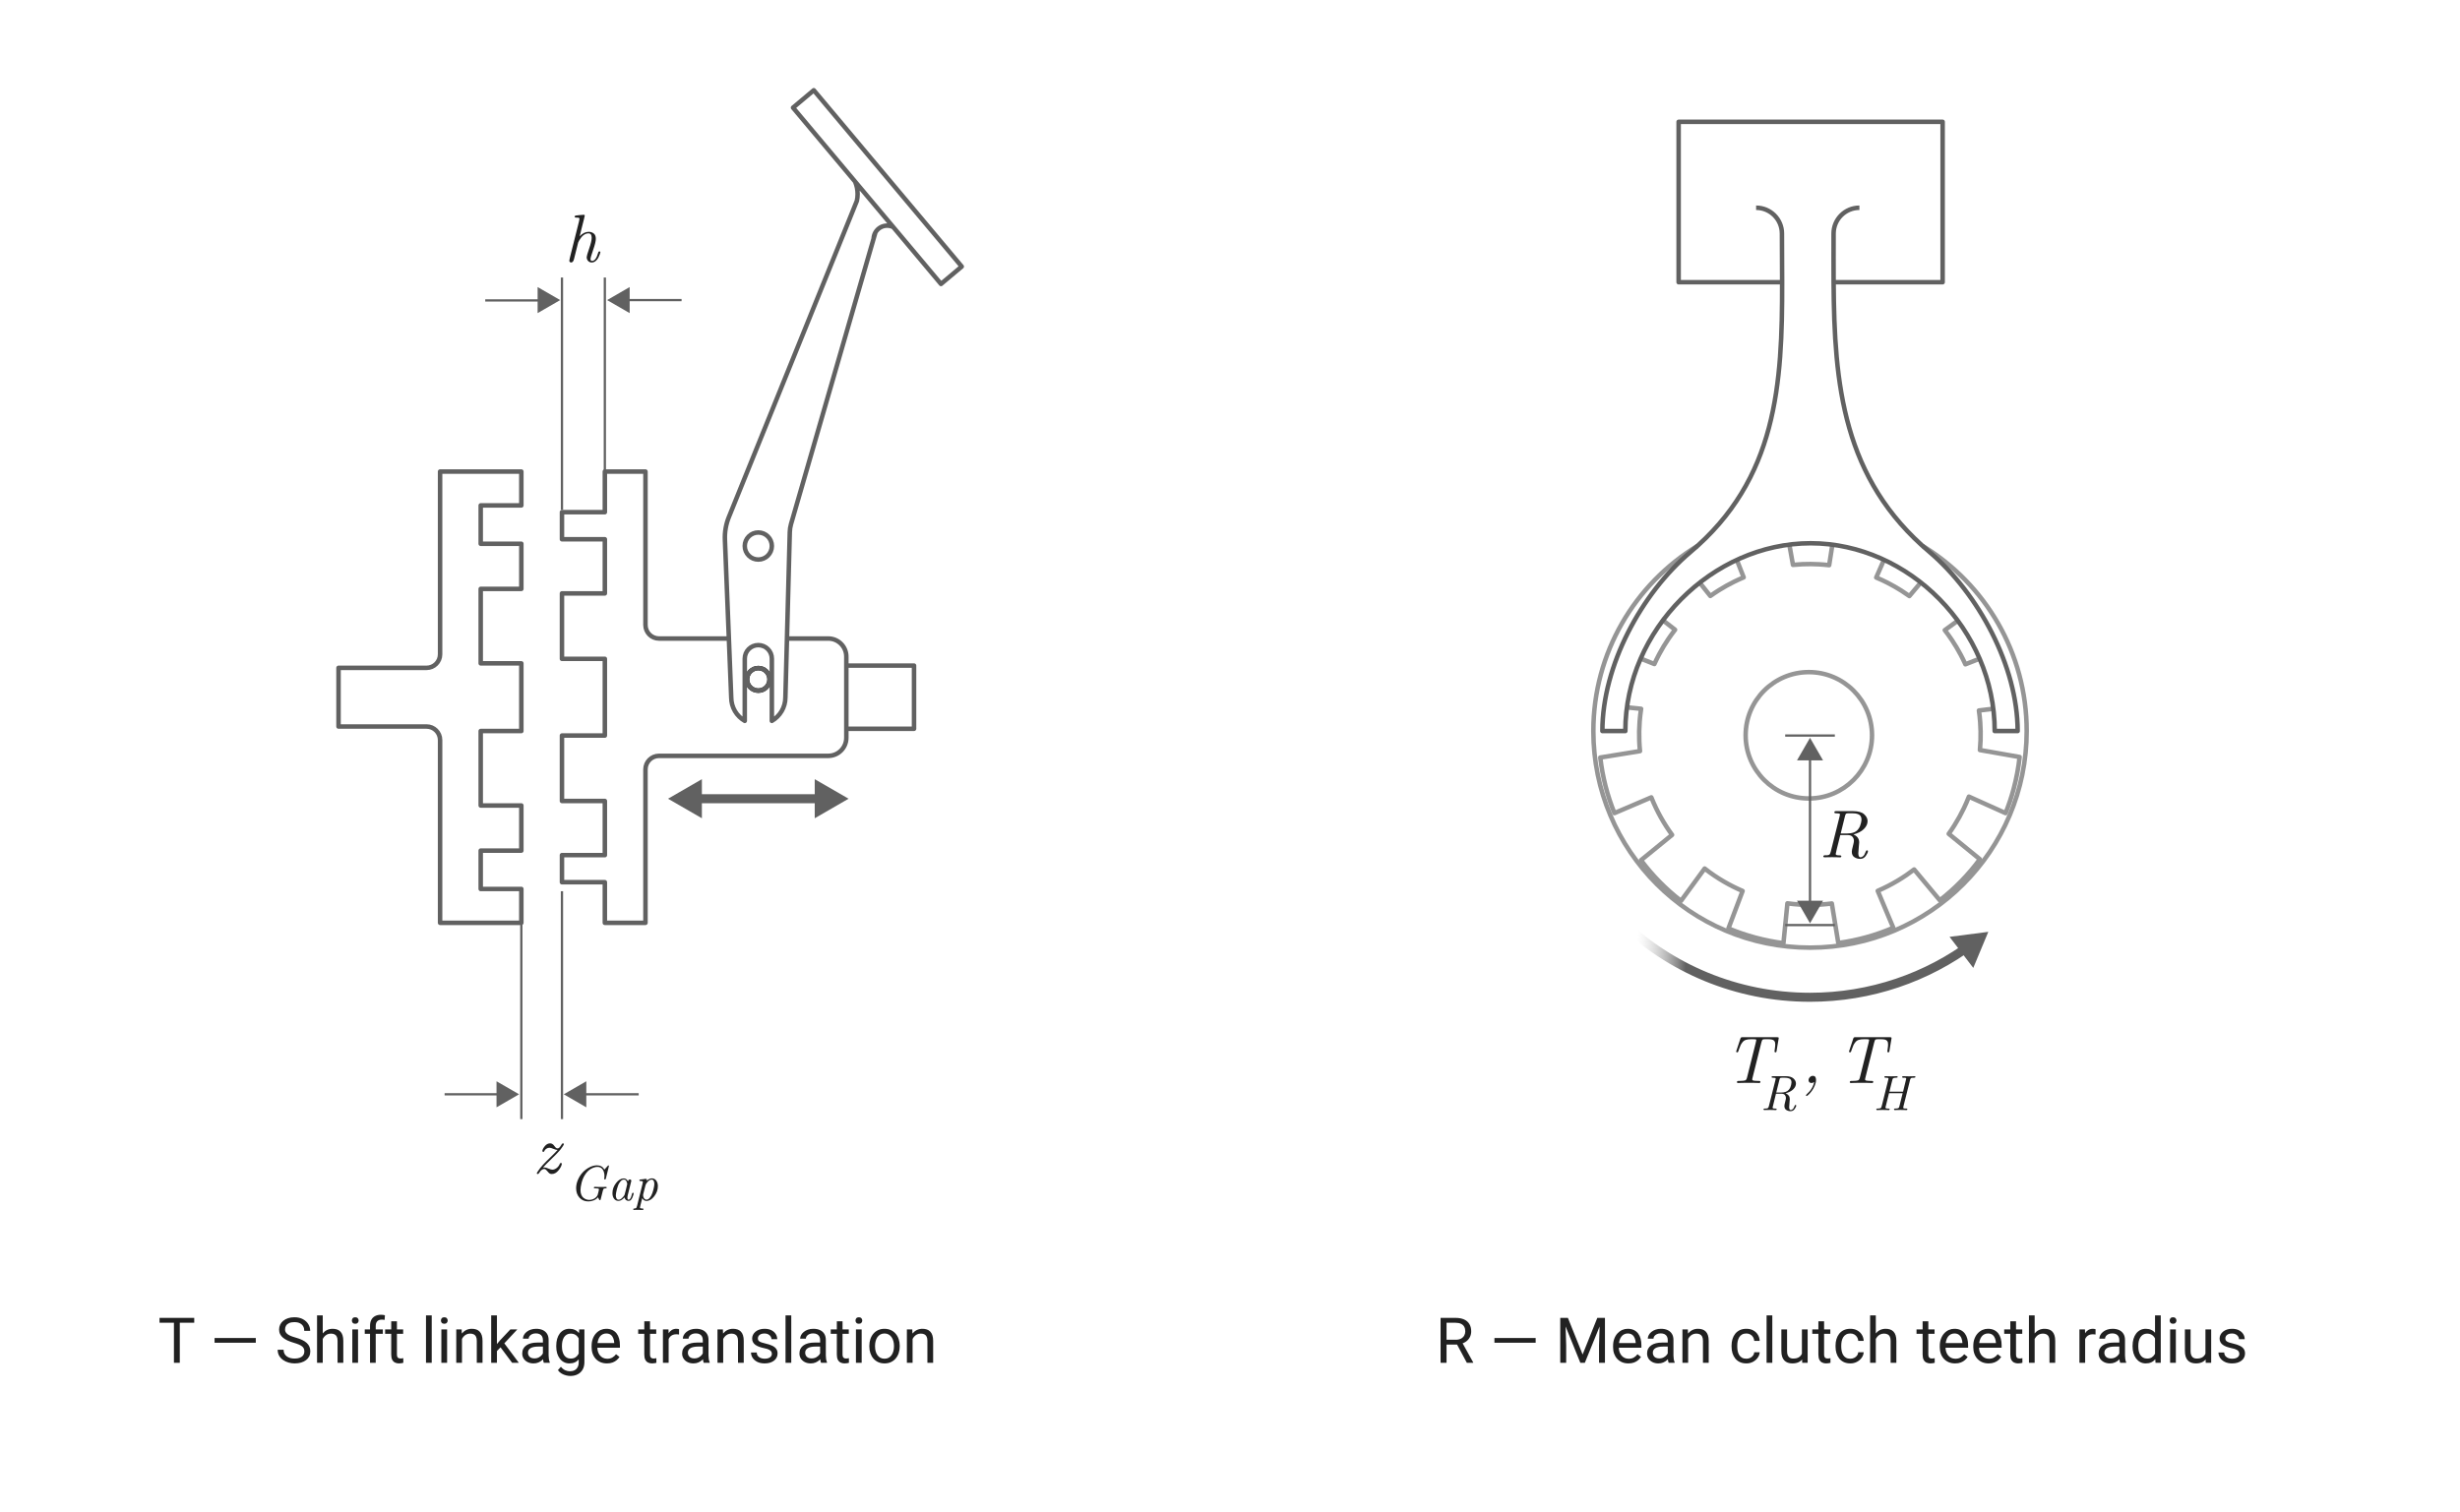 <svg width="545" height="335" viewBox="0 0 545 335" fill="none" xmlns="http://www.w3.org/2000/svg">
<path d="M115.5 248V197.5" stroke="#616161" stroke-width="0.5"/>
<path d="M134 105V61.5" stroke="#616161" stroke-width="0.5"/>
<path d="M124.5 113V61.5" stroke="#616161" stroke-width="0.5"/>
<path d="M75 148V161H94.5C96.157 161 97.5 162.343 97.5 164V204.5H115.5V197H106.5V188.5H115.5V178.5H106.5V162H115.5V147H106.5V130.5H115.5V120.5H106.5V112H115.5V104.5H97.5V145C97.5 146.657 96.157 148 94.5 148H75Z" stroke="#616161" stroke-linejoin="round"/>
<path d="M187.5 147.5V145.5C187.5 143.291 185.709 141.5 183.5 141.5H174.5M187.5 147.5H202.5V161.5H187.5M187.5 147.5V161.5M187.5 161.5V163.5C187.5 165.709 185.709 167.5 183.5 167.5H146C144.343 167.5 143 168.843 143 170.5V204.5H134V195.5H124.5V189.5H134V177.5H124.5V163H134V146H124.5V131.5H134V119.5H124.5V113.5H134V104.5H143V138.5C143 140.157 144.343 141.5 146 141.5H161.5" stroke="#616161" stroke-linejoin="round"/>
<path d="M441.386 157.089L438.421 157.448C438.544 158.306 438.638 159.171 438.702 160.042C438.8 161.377 438.826 162.725 438.779 164.08C438.754 164.788 438.709 165.499 438.644 166.211L447.436 167.756C447.181 170.11 446.742 172.475 446.11 174.834C445.616 176.676 445.019 178.463 444.325 180.189L436.2 176.541C435.861 177.41 435.491 178.261 435.094 179.092C434.461 180.416 433.755 181.692 432.984 182.914C432.584 183.549 432.166 184.169 431.731 184.775L438.632 190.406C436.087 193.858 433.094 196.913 429.761 199.508L424.066 192.683C423.494 193.122 422.909 193.545 422.313 193.951C421.031 194.824 419.696 195.617 418.317 196.326C417.559 196.716 416.788 197.081 416.005 197.42L419.448 205.6C415.587 207.258 411.491 208.403 407.266 208.973L405.831 200.215C405.091 200.311 404.346 200.384 403.597 200.435C402.004 200.544 400.392 200.552 398.772 200.455C397.847 200.399 396.92 200.309 395.991 200.183L395.112 209.01C393.047 208.744 390.976 208.338 388.91 207.784C386.843 207.231 384.846 206.547 382.925 205.744L386.063 197.445C385.374 197.151 384.697 196.837 384.034 196.505C382.581 195.78 381.19 194.967 379.864 194.076C379.107 193.567 378.37 193.032 377.657 192.473L372.418 199.636C369.044 197.029 366.07 193.99 363.555 190.624L370.442 185.01C370 184.405 369.576 183.787 369.171 183.158C368.331 181.854 367.572 180.499 366.898 179.103C366.518 178.315 366.165 177.513 365.84 176.7L357.67 180.191C356.081 176.277 355.016 172.135 354.538 167.873L363.33 166.447C363.256 165.705 363.204 164.959 363.175 164.209C363.119 162.765 363.145 161.308 363.259 159.844C363.331 158.923 363.437 158 363.578 157.075L360.232 156.737M363.166 145.816L366.518 147.149C366.849 146.419 367.201 145.702 367.574 145.001C368.21 143.803 368.907 142.649 369.659 141.542C370.121 140.863 370.603 140.201 371.105 139.558L368.086 137.208M376.354 128.862L378.915 132.07C379.56 131.609 380.219 131.168 380.891 130.748C381.952 130.086 383.046 129.475 384.168 128.92C384.869 128.574 385.58 128.249 386.302 127.946L384.674 123.801M396.436 120.784L397.224 125.177C397.928 125.107 398.636 125.058 399.348 125.028C400.54 124.978 401.741 124.985 402.948 125.05C403.711 125.092 404.476 125.156 405.242 125.245L405.978 120.565M417.508 123.774L415.668 127.98C416.503 128.331 417.32 128.71 418.119 129.115C419.197 129.662 420.241 130.257 421.248 130.896C421.85 131.277 422.438 131.675 423.013 132.087L425.714 128.886M433.728 137.55L430.856 139.644C431.413 140.363 431.944 141.101 432.448 141.857C433.142 142.899 433.784 143.974 434.372 145.079C434.744 145.778 435.095 146.489 435.423 147.211L438.415 146.038" stroke="#959595" stroke-linejoin="round"/>
<path d="M414.738 162.943C414.738 170.675 408.47 176.943 400.738 176.943C393.006 176.943 386.738 170.675 386.738 162.943C386.738 155.211 393.006 148.943 400.738 148.943C408.47 148.943 414.738 155.211 414.738 162.943Z" stroke="#959595"/>
<path d="M425.973 121C439.782 129.429 449 144.638 449 162C449 188.51 427.51 210 401 210C374.49 210 353 188.51 353 162C353 144.638 362.218 129.429 376.027 121" stroke="#959595"/>
<path d="M359 204C369.856 214.522 384.67 221 401 221C414.495 221 426.954 216.576 437 209.102" stroke="url(#paint0_linear_1037_19399)" stroke-width="2" stroke-linecap="round" stroke-linejoin="round"/>
<path d="M389.057 46.038C392.217 46.038 394.779 48.596 394.779 51.75C394.779 55.372 394.816 58.973 394.822 62.538M411.943 46.038C408.783 46.038 406.221 48.596 406.221 51.75C406.221 55.375 406.202 58.976 406.226 62.538M406.226 62.538C406.376 85.096 408.24 106.14 427.5 122.336C438.332 131.591 447 147.684 447 162H441.914C441.914 139.569 422.904 120.385 401.136 120.385C379.368 120.385 360.086 139.569 360.086 162H355C355 147.52 363.617 131.544 374.5 122.336C393.715 106.172 394.867 85.064 394.822 62.538M406.226 62.538H430.379V27H371.893V62.538H394.822" stroke="#616161" stroke-linejoin="round"/>
<path d="M403.945 189.788C403.945 189.69 403.989 189.622 404.077 189.583C404.169 189.539 404.277 189.521 404.399 189.531C404.526 189.536 404.67 189.534 404.831 189.524C404.992 189.509 405.122 189.478 405.219 189.429C405.38 189.36 405.505 189.131 405.593 188.74L407.548 180.94C407.607 180.701 407.636 180.557 407.636 180.508C407.636 180.386 407.58 180.31 407.468 180.281C407.36 180.251 407.126 180.232 406.765 180.222H406.691C406.491 180.222 406.391 180.151 406.391 180.01C406.391 179.839 406.506 179.753 406.735 179.753H410.544C411.682 179.753 412.5 179.985 412.998 180.449C413.5 180.908 413.752 181.416 413.752 181.973C413.752 182.593 413.479 183.174 412.932 183.716C412.39 184.253 411.618 184.653 410.617 184.917C411.467 185.278 411.892 185.867 411.892 186.682C411.892 186.78 411.86 187.151 411.796 187.795C411.733 188.435 411.701 188.865 411.701 189.084C411.701 189.685 411.865 189.985 412.192 189.985C412.363 189.985 412.553 189.9 412.763 189.729C412.973 189.558 413.154 189.253 413.305 188.813C413.374 188.564 413.479 188.44 413.62 188.44C413.762 188.44 413.833 188.506 413.833 188.638C413.833 188.867 413.676 189.207 413.364 189.656C413.056 190.105 412.641 190.33 412.119 190.33C411.65 190.33 411.223 190.208 410.837 189.963C410.451 189.719 410.258 189.312 410.258 188.74C410.258 188.511 410.336 188.103 410.493 187.517C410.649 186.931 410.727 186.543 410.727 186.353C410.727 186.001 410.62 185.696 410.405 185.437C410.19 185.178 409.826 185.049 409.313 185.049H407.709C407.031 187.729 406.691 189.126 406.691 189.238C406.691 189.438 406.887 189.539 407.277 189.539H407.438C407.727 189.539 407.888 189.587 407.922 189.685V189.7C407.932 189.719 407.937 189.734 407.937 189.744C407.937 189.915 407.827 190 407.607 190C407.568 190 407.478 189.995 407.336 189.985C407.194 189.976 406.997 189.968 406.743 189.963C406.489 189.958 406.196 189.956 405.864 189.956C405.576 189.956 405.305 189.958 405.051 189.963C404.802 189.968 404.606 189.973 404.465 189.978C404.328 189.983 404.245 189.985 404.216 189.985C404.035 189.985 403.945 189.919 403.945 189.788ZM407.797 184.705H409.152C409.743 184.705 410.244 184.631 410.654 184.485C411.069 184.333 411.384 184.121 411.599 183.848C411.818 183.569 411.97 183.33 412.053 183.13C412.136 182.93 412.214 182.686 412.287 182.397C412.365 182.056 412.404 181.794 412.404 181.614C412.404 181.316 412.343 181.069 412.221 180.874C412.104 180.679 411.933 180.537 411.708 180.449C411.484 180.356 411.264 180.295 411.049 180.266C410.834 180.237 410.585 180.222 410.302 180.222H409.584C409.277 180.222 409.079 180.254 408.991 180.317C408.908 180.381 408.835 180.532 408.771 180.771C408.142 183.296 407.817 184.607 407.797 184.705Z" fill="#212121"/>
<path d="M384.637 233.013C384.637 233.013 384.959 232.036 385.604 230.083C385.662 229.927 385.782 229.849 385.962 229.849C385.967 229.849 385.972 229.849 385.977 229.849H393.733C393.855 229.849 393.941 229.861 393.99 229.885C394.039 229.91 394.063 229.971 394.063 230.068C394.063 230.098 394.034 230.276 393.975 230.603C393.921 230.925 393.853 231.328 393.77 231.812C393.692 232.29 393.633 232.654 393.594 232.903C393.575 233.035 393.545 233.115 393.506 233.145C393.467 233.184 393.406 233.203 393.323 233.203C393.191 233.203 393.128 233.123 393.133 232.961C393.133 232.903 393.16 232.703 393.213 232.361C393.267 232.014 393.294 231.711 393.294 231.453C393.294 231.262 393.279 231.111 393.25 230.999C393.221 230.881 393.155 230.762 393.052 230.64C392.955 230.518 392.796 230.43 392.576 230.376C392.356 230.322 392.066 230.295 391.705 230.295H391.031C390.723 230.295 390.53 230.334 390.452 230.413C390.379 230.486 390.291 230.728 390.188 231.138L388.24 238.938C388.211 239.05 388.196 239.133 388.196 239.187C388.196 239.329 388.274 239.419 388.431 239.458C388.592 239.497 388.929 239.524 389.441 239.539H389.683C389.903 239.539 390.013 239.607 390.013 239.744C390.013 239.915 389.913 240 389.712 240C389.673 240 389.554 239.995 389.354 239.985C389.153 239.976 388.877 239.968 388.526 239.963C388.174 239.958 387.798 239.956 387.398 239.956C386.866 239.956 386.351 239.961 385.853 239.971L385.105 240C384.905 240 384.805 239.934 384.805 239.802C384.815 239.626 384.93 239.539 385.149 239.539C385.154 239.539 385.159 239.539 385.164 239.539H385.391C386.041 239.529 386.458 239.487 386.644 239.414C386.829 239.336 386.961 239.136 387.039 238.813L388.958 231.152C389.046 230.82 389.092 230.601 389.097 230.493C389.097 230.405 389.056 230.352 388.973 230.332C388.895 230.308 388.731 230.295 388.482 230.295H387.955C387.496 230.295 387.115 230.342 386.812 230.435C386.514 230.522 386.268 230.686 386.072 230.925C385.877 231.165 385.726 231.396 385.618 231.621C385.516 231.846 385.384 232.188 385.223 232.646C385.203 232.705 385.188 232.751 385.179 232.786C385.179 232.795 385.171 232.82 385.157 232.859C385.142 232.898 385.132 232.925 385.127 232.939C385.123 232.954 385.113 232.979 385.098 233.013C385.083 233.042 385.071 233.064 385.062 233.079C385.052 233.093 385.04 233.11 385.025 233.13C385.01 233.149 384.991 233.164 384.966 233.174C384.947 233.184 384.927 233.191 384.908 233.196C384.888 233.201 384.864 233.203 384.834 233.203C384.703 233.208 384.637 233.145 384.637 233.013Z" fill="#212121"/>
<path d="M118.93 260C118.93 259.951 118.991 259.832 119.113 259.641C119.445 259.124 119.819 258.638 120.234 258.184C120.654 257.725 121.188 257.185 121.838 256.565C122.487 255.945 123.054 255.369 123.537 254.836C123.278 254.827 122.963 254.744 122.592 254.587C122.221 254.426 121.936 254.346 121.735 254.346C121.486 254.346 121.262 254.414 121.062 254.551C120.861 254.683 120.725 254.819 120.651 254.961L120.549 255.173C120.51 255.232 120.446 255.261 120.358 255.261C120.227 255.261 120.161 255.19 120.161 255.049C120.161 254.8 120.332 254.458 120.673 254.023C121.02 253.589 121.423 253.372 121.882 253.372C122.082 253.372 122.263 253.43 122.424 253.547C122.585 253.66 122.709 253.789 122.797 253.936C122.89 254.077 122.998 254.207 123.12 254.324C123.247 254.436 123.381 254.492 123.522 254.492C123.674 254.492 123.813 254.426 123.94 254.294C124.072 254.158 124.191 253.994 124.299 253.804C124.411 253.613 124.482 253.503 124.511 253.474C124.57 253.416 124.646 253.386 124.738 253.386C124.865 253.386 124.929 253.433 124.929 253.525C124.929 253.608 124.851 253.77 124.694 254.009C124.543 254.243 124.394 254.453 124.248 254.639C124.101 254.824 124.018 254.927 123.999 254.946C123.627 255.386 123.034 255.996 122.219 256.777C121.408 257.554 120.771 258.203 120.307 258.726C120.366 258.716 120.456 258.711 120.578 258.711C120.827 258.711 121.137 258.794 121.508 258.96C121.879 259.121 122.165 259.202 122.365 259.202C122.688 259.202 123 259.087 123.303 258.857C123.605 258.628 123.828 258.35 123.969 258.022C124.038 257.832 124.118 257.732 124.211 257.722C124.279 257.712 124.34 257.725 124.394 257.759C124.453 257.793 124.477 257.854 124.467 257.942C124.409 258.362 124.16 258.838 123.72 259.37C123.286 259.902 122.79 260.168 122.233 260.168C121.975 260.168 121.755 260.076 121.574 259.89C121.394 259.705 121.225 259.519 121.069 259.333C120.913 259.148 120.739 259.055 120.549 259.055C120.397 259.055 120.249 259.104 120.102 259.202C119.96 259.294 119.843 259.397 119.75 259.509C119.663 259.617 119.575 259.734 119.487 259.861C119.404 259.983 119.353 260.054 119.333 260.073C119.274 260.132 119.211 260.164 119.143 260.168C119.001 260.168 118.93 260.112 118.93 260Z" fill="#212121"/>
<path d="M126.128 57.758C126.128 57.7 126.182 57.441 126.289 56.982L128.289 49.013C128.347 48.784 128.376 48.615 128.376 48.508C128.376 48.347 128.289 48.259 128.113 48.244C127.937 48.23 127.759 48.22 127.578 48.215C127.397 48.21 127.307 48.142 127.307 48.01C127.307 47.888 127.38 47.807 127.527 47.768C127.673 47.729 127.961 47.695 128.391 47.666C128.64 47.646 128.845 47.631 129.006 47.622C129.148 47.602 129.248 47.592 129.307 47.592C129.468 47.592 129.548 47.656 129.548 47.783C129.548 47.841 129.482 48.134 129.351 48.662C129.219 49.189 129.053 49.841 128.853 50.617C128.652 51.389 128.508 51.975 128.42 52.375C129.031 51.706 129.695 51.372 130.413 51.372H130.427C130.847 51.372 131.213 51.491 131.526 51.73C131.843 51.97 132.002 52.37 132.002 52.932C132.002 53.43 131.804 54.245 131.409 55.378C131.018 56.506 130.823 57.18 130.823 57.399C130.823 57.678 130.938 57.817 131.167 57.817C131.729 57.817 132.173 57.233 132.5 56.066C132.539 55.905 132.593 55.8 132.661 55.752C132.734 55.703 132.81 55.693 132.888 55.722C132.971 55.752 133.013 55.81 133.013 55.898C133.013 55.956 132.974 56.098 132.896 56.323C132.822 56.542 132.715 56.794 132.573 57.077C132.437 57.36 132.234 57.614 131.965 57.839C131.702 58.059 131.416 58.169 131.108 58.169C130.776 58.169 130.505 58.056 130.295 57.831C130.085 57.602 129.98 57.314 129.98 56.967C129.98 56.767 130.164 56.135 130.53 55.07C130.901 54.006 131.086 53.212 131.086 52.69C131.086 52.041 130.852 51.716 130.383 51.716C130.061 51.716 129.756 51.804 129.468 51.98C129.18 52.155 128.94 52.375 128.75 52.639C128.56 52.902 128.413 53.122 128.311 53.298C128.213 53.474 128.14 53.62 128.091 53.737L127.175 57.385C127.053 57.902 126.838 58.164 126.531 58.169C126.418 58.169 126.323 58.129 126.245 58.051C126.167 57.978 126.128 57.88 126.128 57.758Z" fill="#212121"/>
<path d="M409.637 233.013C409.637 233.013 409.959 232.036 410.604 230.083C410.662 229.927 410.782 229.849 410.962 229.849C410.967 229.849 410.972 229.849 410.977 229.849H418.733C418.855 229.849 418.941 229.861 418.99 229.885C419.039 229.91 419.063 229.971 419.063 230.068C419.063 230.098 419.034 230.276 418.975 230.603C418.921 230.925 418.853 231.328 418.77 231.812C418.692 232.29 418.633 232.654 418.594 232.903C418.575 233.035 418.545 233.115 418.506 233.145C418.467 233.184 418.406 233.203 418.323 233.203C418.191 233.203 418.128 233.123 418.133 232.961C418.133 232.903 418.16 232.703 418.213 232.361C418.267 232.014 418.294 231.711 418.294 231.453C418.294 231.262 418.279 231.111 418.25 230.999C418.221 230.881 418.155 230.762 418.052 230.64C417.955 230.518 417.796 230.43 417.576 230.376C417.356 230.322 417.066 230.295 416.705 230.295H416.031C415.723 230.295 415.53 230.334 415.452 230.413C415.379 230.486 415.291 230.728 415.188 231.138L413.24 238.938C413.211 239.05 413.196 239.133 413.196 239.187C413.196 239.329 413.274 239.419 413.431 239.458C413.592 239.497 413.929 239.524 414.441 239.539H414.683C414.903 239.539 415.013 239.607 415.013 239.744C415.013 239.915 414.913 240 414.712 240C414.673 240 414.554 239.995 414.354 239.985C414.153 239.976 413.877 239.968 413.526 239.963C413.174 239.958 412.798 239.956 412.398 239.956C411.866 239.956 411.351 239.961 410.853 239.971L410.105 240C409.905 240 409.805 239.934 409.805 239.802C409.815 239.626 409.93 239.539 410.149 239.539C410.154 239.539 410.159 239.539 410.164 239.539H410.391C411.041 239.529 411.458 239.487 411.644 239.414C411.829 239.336 411.961 239.136 412.039 238.813L413.958 231.152C414.046 230.82 414.092 230.601 414.097 230.493C414.097 230.405 414.056 230.352 413.973 230.332C413.895 230.308 413.731 230.295 413.482 230.295H412.955C412.496 230.295 412.115 230.342 411.812 230.435C411.514 230.522 411.268 230.686 411.072 230.925C410.877 231.165 410.726 231.396 410.618 231.621C410.516 231.846 410.384 232.188 410.223 232.646C410.203 232.705 410.188 232.751 410.179 232.786C410.179 232.795 410.171 232.82 410.157 232.859C410.142 232.898 410.132 232.925 410.127 232.939C410.123 232.954 410.113 232.979 410.098 233.013C410.083 233.042 410.071 233.064 410.062 233.079C410.052 233.093 410.04 233.11 410.025 233.13C410.01 233.149 409.991 233.164 409.966 233.174C409.947 233.184 409.927 233.191 409.908 233.196C409.888 233.201 409.864 233.203 409.834 233.203C409.703 233.208 409.637 233.145 409.637 233.013Z" fill="#212121"/>
<path d="M400.099 242.732C400.099 242.683 400.172 242.583 400.318 242.432C400.47 242.28 400.646 242.104 400.846 241.904C401.046 241.704 401.253 241.411 401.468 241.025C401.683 240.64 401.839 240.222 401.937 239.773C401.717 239.924 401.517 240 401.336 240C401.136 240 400.975 239.944 400.853 239.832C400.736 239.714 400.677 239.561 400.677 239.37C400.677 239.131 400.772 238.911 400.963 238.711C401.153 238.511 401.378 238.411 401.637 238.411C402.096 238.411 402.328 238.706 402.333 239.297C402.333 239.697 402.24 240.122 402.054 240.571C401.869 241.021 401.656 241.406 401.417 241.729C401.178 242.056 400.943 242.329 400.714 242.549C400.489 242.769 400.333 242.878 400.245 242.878C400.147 242.878 400.099 242.83 400.099 242.732Z" fill="#212121"/>
<path d="M390.693 245.844C390.693 245.773 390.725 245.722 390.79 245.694C390.858 245.662 390.936 245.649 391.026 245.656C391.119 245.66 391.225 245.658 391.343 245.651C391.461 245.64 391.556 245.617 391.627 245.581C391.746 245.531 391.837 245.363 391.901 245.076L393.335 239.356C393.378 239.181 393.4 239.075 393.4 239.039C393.4 238.95 393.359 238.894 393.276 238.873C393.198 238.851 393.026 238.837 392.761 238.83H392.707C392.56 238.83 392.487 238.778 392.487 238.674C392.487 238.549 392.571 238.486 392.739 238.486H395.532C396.367 238.486 396.966 238.656 397.332 238.996C397.7 239.333 397.885 239.705 397.885 240.113C397.885 240.568 397.684 240.994 397.283 241.392C396.886 241.785 396.32 242.079 395.586 242.272C396.209 242.537 396.521 242.969 396.521 243.567C396.521 243.639 396.497 243.911 396.451 244.383C396.404 244.852 396.381 245.167 396.381 245.329C396.381 245.769 396.501 245.989 396.741 245.989C396.866 245.989 397.006 245.927 397.16 245.801C397.314 245.676 397.446 245.452 397.557 245.13C397.607 244.947 397.684 244.856 397.788 244.856C397.892 244.856 397.944 244.904 397.944 245.001C397.944 245.169 397.829 245.418 397.6 245.748C397.375 246.077 397.07 246.242 396.687 246.242C396.343 246.242 396.03 246.152 395.747 245.973C395.464 245.794 395.323 245.495 395.323 245.076C395.323 244.908 395.38 244.609 395.495 244.179C395.609 243.75 395.667 243.465 395.667 243.325C395.667 243.067 395.588 242.844 395.43 242.654C395.273 242.464 395.006 242.369 394.63 242.369H393.454C392.956 244.335 392.707 245.359 392.707 245.441C392.707 245.588 392.85 245.662 393.137 245.662H393.255C393.466 245.662 393.584 245.697 393.609 245.769V245.78C393.617 245.794 393.62 245.805 393.62 245.812C393.62 245.937 393.54 246 393.378 246C393.35 246 393.284 245.996 393.18 245.989C393.076 245.982 392.931 245.977 392.745 245.973C392.558 245.97 392.344 245.968 392.1 245.968C391.889 245.968 391.69 245.97 391.504 245.973C391.321 245.977 391.178 245.98 391.074 245.984C390.974 245.987 390.913 245.989 390.892 245.989C390.759 245.989 390.693 245.941 390.693 245.844ZM393.518 242.117H394.512C394.945 242.117 395.312 242.063 395.613 241.956C395.917 241.845 396.148 241.689 396.306 241.488C396.467 241.284 396.578 241.109 396.639 240.962C396.7 240.815 396.757 240.636 396.811 240.425C396.868 240.174 396.896 239.983 396.896 239.85C396.896 239.632 396.852 239.451 396.762 239.308C396.676 239.164 396.551 239.061 396.386 238.996C396.222 238.928 396.06 238.883 395.903 238.862C395.745 238.84 395.563 238.83 395.355 238.83H394.829C394.603 238.83 394.458 238.853 394.394 238.899C394.333 238.946 394.279 239.057 394.232 239.232C393.771 241.084 393.532 242.045 393.518 242.117Z" fill="#212121"/>
<path d="M127.638 263.314C127.638 262.677 127.776 262.045 128.052 261.418C128.327 260.792 128.68 260.249 129.11 259.791C129.543 259.333 130.041 258.96 130.603 258.674C131.165 258.387 131.717 258.244 132.257 258.244C133.006 258.244 133.557 258.556 133.912 259.179C134.424 258.591 134.694 258.291 134.723 258.276C134.744 258.262 134.769 258.255 134.798 258.255C134.869 258.255 134.907 258.3 134.911 258.389C134.911 258.418 134.683 259.342 134.229 261.161C134.193 261.315 134.126 261.392 134.03 261.392C133.994 261.392 133.956 261.377 133.917 261.349C133.881 261.32 133.863 261.279 133.863 261.225L133.885 261.026C133.899 260.901 133.908 260.754 133.912 260.586C133.912 260.027 133.783 259.555 133.525 259.168C133.267 258.781 132.875 258.588 132.349 258.588C131.901 258.588 131.418 258.736 130.898 259.034C130.383 259.331 129.935 259.791 129.556 260.414C129.241 260.919 129.002 261.494 128.841 262.138C128.684 262.783 128.605 263.311 128.605 263.723C128.605 264.113 128.664 264.457 128.782 264.754C128.9 265.048 129.058 265.275 129.255 265.436C129.455 265.594 129.661 265.712 129.873 265.791C130.084 265.866 130.304 265.903 130.533 265.903C130.938 265.903 131.314 265.805 131.661 265.608C132.008 265.407 132.252 265.15 132.392 264.834C132.435 264.731 132.495 264.514 132.574 264.185C132.657 263.855 132.698 263.656 132.698 263.588C132.698 263.499 132.651 263.436 132.558 263.4C132.469 263.365 132.277 263.347 131.983 263.347H131.865C131.668 263.347 131.568 263.304 131.564 263.218C131.564 263.175 131.572 263.137 131.586 263.105C131.615 263.041 131.688 263.008 131.806 263.008C131.835 263.008 131.908 263.012 132.026 263.019C132.145 263.026 132.309 263.032 132.521 263.035C132.735 263.039 132.966 263.041 133.213 263.041C133.389 263.041 133.552 263.039 133.702 263.035C133.856 263.032 133.976 263.028 134.062 263.024C134.152 263.021 134.203 263.019 134.218 263.019C134.35 263.019 134.417 263.064 134.417 263.153C134.417 263.225 134.386 263.275 134.325 263.304C134.268 263.332 134.202 263.345 134.126 263.341C134.055 263.338 133.974 263.348 133.885 263.374C133.799 263.395 133.734 263.434 133.691 263.492C133.656 263.542 133.611 263.664 133.557 263.857C133.507 264.047 133.434 264.344 133.337 264.749C133.24 265.15 133.153 265.497 133.074 265.791C133.038 265.916 132.99 265.979 132.929 265.979C132.864 265.979 132.787 265.909 132.698 265.769C132.612 265.629 132.538 265.483 132.478 265.329C132.227 265.629 131.91 265.857 131.527 266.011C131.144 266.165 130.75 266.242 130.345 266.242C129.547 266.242 128.895 265.968 128.39 265.42C127.889 264.868 127.638 264.167 127.638 263.314ZM135.684 264.416C135.684 263.61 135.949 262.863 136.479 262.176C137.013 261.485 137.587 261.139 138.203 261.139C138.583 261.139 138.891 261.356 139.127 261.789C139.191 261.51 139.335 261.37 139.557 261.37C139.646 261.37 139.72 261.401 139.777 261.461C139.834 261.519 139.863 261.587 139.863 261.666C139.863 261.694 139.848 261.764 139.82 261.875L139.127 264.646C139.037 264.983 138.994 265.244 138.998 265.431C138.998 265.721 139.091 265.866 139.277 265.866C139.277 265.866 139.279 265.866 139.283 265.866C139.401 265.866 139.508 265.796 139.605 265.656C139.705 265.513 139.78 265.364 139.831 265.21C139.884 265.056 139.94 264.868 139.997 264.646C140.011 264.589 140.022 264.546 140.029 264.518C140.065 264.385 140.128 264.319 140.217 264.319C140.328 264.319 140.384 264.365 140.384 264.458C140.369 264.548 140.348 264.661 140.319 264.797C140.291 264.933 140.214 265.141 140.088 265.42C139.963 265.696 139.823 265.889 139.669 266C139.558 266.082 139.419 266.124 139.25 266.124C139.046 266.124 138.86 266.061 138.692 265.936C138.527 265.81 138.416 265.615 138.359 265.35C137.897 265.862 137.453 266.12 137.027 266.124C136.622 266.124 136.296 265.966 136.049 265.651C135.806 265.332 135.684 264.92 135.684 264.416ZM136.431 264.899C136.431 265.15 136.479 265.373 136.576 265.57C136.672 265.767 136.83 265.866 137.048 265.866C137.299 265.866 137.555 265.74 137.816 265.49C138.081 265.236 138.262 265.01 138.359 264.813C138.373 264.777 138.477 264.383 138.67 263.631C138.864 262.879 138.96 262.466 138.96 262.391C138.96 262.215 138.898 262.006 138.772 261.762C138.651 261.515 138.461 261.392 138.203 261.392C137.888 261.392 137.576 261.615 137.269 262.063C137.032 262.4 136.833 262.885 136.672 263.519C136.511 264.152 136.431 264.612 136.431 264.899ZM140.282 267.993C140.282 267.875 140.38 267.81 140.577 267.799C140.774 267.789 140.907 267.746 140.975 267.67C141.01 267.62 141.064 267.473 141.136 267.23L142.339 262.391C142.396 262.172 142.425 262.022 142.425 261.939C142.425 261.828 142.36 261.764 142.231 261.746C142.103 261.728 141.972 261.716 141.839 261.708C141.71 261.701 141.646 261.655 141.646 261.569C141.646 261.472 141.703 261.41 141.818 261.381C141.936 261.352 142.201 261.327 142.613 261.306C142.677 261.27 142.776 261.25 142.908 261.247H143C143.118 261.247 143.2 261.257 143.247 261.279C143.293 261.297 143.316 261.338 143.316 261.402C143.316 261.417 143.295 261.512 143.252 261.687C143.657 261.315 144.042 261.128 144.407 261.128C144.811 261.128 145.135 261.29 145.379 261.612C145.626 261.934 145.75 262.344 145.75 262.842C145.75 263.655 145.481 264.407 144.944 265.098C144.41 265.789 143.834 266.134 143.214 266.134C142.835 266.134 142.523 265.928 142.28 265.517C142.251 265.649 142.192 265.885 142.103 266.226C142.017 266.566 141.94 266.872 141.872 267.144C141.807 267.416 141.775 267.57 141.775 267.606C141.775 267.731 141.897 267.796 142.14 267.799C142.387 267.803 142.527 267.83 142.559 267.88C142.573 267.909 142.581 267.93 142.581 267.944C142.581 267.987 142.557 268.028 142.511 268.068C142.468 268.111 142.414 268.132 142.35 268.132C142.314 268.132 142.192 268.129 141.984 268.122C141.78 268.114 141.556 268.111 141.313 268.111C141.166 268.111 141.007 268.113 140.835 268.116C140.663 268.12 140.559 268.122 140.523 268.122C140.427 268.122 140.362 268.113 140.33 268.095C140.298 268.077 140.282 268.043 140.282 267.993ZM142.468 264.856C142.468 264.953 142.486 265.071 142.521 265.21C142.561 265.347 142.641 265.488 142.763 265.635C142.889 265.782 143.039 265.855 143.214 265.855C143.486 265.855 143.739 265.712 143.972 265.425C144.208 265.135 144.394 264.788 144.53 264.383C144.666 263.979 144.772 263.594 144.847 263.229C144.926 262.863 144.965 262.573 144.965 262.358C144.965 262.058 144.912 261.823 144.804 261.655C144.7 261.486 144.557 261.402 144.375 261.402C143.984 261.402 143.583 261.7 143.171 262.294C143.1 262.412 143.037 262.566 142.983 262.756C142.969 262.785 142.812 263.4 142.511 264.604C142.482 264.75 142.468 264.834 142.468 264.856Z" fill="#212121"/>
<path d="M415.682 245.855C415.682 245.805 415.691 245.765 415.709 245.737C415.727 245.708 415.757 245.69 415.8 245.683C415.847 245.676 415.893 245.671 415.94 245.667C415.986 245.663 416.055 245.66 416.144 245.656C416.234 245.649 416.314 245.642 416.386 245.635C416.583 245.613 416.704 245.561 416.751 245.479C416.801 245.393 416.882 245.133 416.993 244.7L418.319 239.356C418.362 239.166 418.386 239.061 418.389 239.039C418.389 238.907 418.246 238.84 417.959 238.84H417.847C417.61 238.84 417.487 238.792 417.476 238.695C417.469 238.631 417.485 238.581 417.524 238.545C417.564 238.506 417.621 238.486 417.696 238.486C417.718 238.486 417.782 238.488 417.89 238.491C418.001 238.495 418.151 238.5 418.341 238.507C418.534 238.514 418.74 238.518 418.958 238.518C419.216 238.518 419.438 238.514 419.625 238.507C419.811 238.5 419.95 238.495 420.043 238.491C420.137 238.488 420.194 238.486 420.215 238.486C420.355 238.486 420.425 238.538 420.425 238.642C420.425 238.677 420.414 238.713 420.393 238.749C420.357 238.799 420.205 238.828 419.936 238.835C419.667 238.839 419.488 238.883 419.399 238.969C419.349 239.012 419.304 239.096 419.265 239.222C419.229 239.347 419.138 239.703 418.991 240.291C418.837 240.914 418.702 241.46 418.588 241.929H421.612C422.081 240.074 422.315 239.111 422.315 239.039C422.315 238.899 422.183 238.83 421.918 238.83C421.896 238.83 421.862 238.831 421.816 238.835C421.773 238.839 421.741 238.84 421.719 238.84C421.587 238.84 421.499 238.822 421.456 238.787C421.392 238.729 421.384 238.66 421.435 238.577C421.47 238.52 421.537 238.489 421.633 238.486C421.655 238.486 421.721 238.488 421.832 238.491C421.943 238.495 422.093 238.5 422.283 238.507C422.473 238.514 422.682 238.518 422.912 238.518C423.162 238.518 423.381 238.514 423.567 238.507C423.753 238.5 423.891 238.495 423.98 238.491C424.074 238.488 424.131 238.486 424.152 238.486C424.292 238.486 424.362 238.534 424.362 238.631C424.362 238.771 424.219 238.84 423.932 238.84H423.878C423.814 238.84 423.755 238.842 423.701 238.846C423.651 238.849 423.603 238.853 423.556 238.856C423.513 238.86 423.476 238.873 423.443 238.894C423.411 238.916 423.382 238.93 423.357 238.937C423.336 238.944 423.314 238.971 423.293 239.018C423.271 239.061 423.254 239.089 423.239 239.104C423.225 239.118 423.209 239.161 423.191 239.232C423.173 239.3 423.16 239.349 423.153 239.377C423.146 239.406 423.13 239.469 423.105 239.565C423.083 239.662 423.066 239.736 423.051 239.786L421.708 245.13C421.673 245.291 421.655 245.398 421.655 245.452C421.655 245.474 421.658 245.495 421.666 245.517C421.673 245.538 421.683 245.556 421.698 245.57C421.712 245.585 421.728 245.595 421.746 245.603C421.768 245.61 421.794 245.617 421.827 245.624C421.859 245.631 421.886 245.637 421.907 245.64C421.929 245.644 421.961 245.649 422.004 245.656C422.05 245.66 422.088 245.662 422.117 245.662C422.145 245.662 422.185 245.662 422.235 245.662C422.289 245.662 422.333 245.662 422.369 245.662C422.502 245.662 422.568 245.712 422.568 245.812C422.568 245.937 422.494 246 422.348 246H422.326C422.305 246 422.238 245.996 422.127 245.989C422.016 245.982 421.866 245.977 421.676 245.973C421.486 245.97 421.281 245.968 421.059 245.968C420.801 245.968 420.581 245.97 420.398 245.973C420.215 245.977 420.077 245.982 419.984 245.989C419.895 245.996 419.839 246 419.818 246C419.678 246 419.608 245.948 419.608 245.844C419.608 245.823 419.612 245.801 419.619 245.78C419.626 245.758 419.633 245.742 419.641 245.731C419.648 245.721 419.66 245.71 419.678 245.699C419.7 245.688 419.716 245.681 419.727 245.678C419.737 245.674 419.757 245.671 419.786 245.667C419.814 245.663 419.83 245.662 419.834 245.662C419.838 245.662 419.854 245.662 419.882 245.662H419.941C420.206 245.654 420.391 245.631 420.495 245.592C420.602 245.549 420.674 245.495 420.709 245.431C420.745 245.363 420.788 245.223 420.838 245.012L421.521 242.262H418.497L417.75 245.275C417.75 245.289 417.745 245.316 417.734 245.355C417.723 245.395 417.718 245.427 417.718 245.452C417.718 245.592 417.886 245.662 418.223 245.662H418.276C418.452 245.662 418.556 245.672 418.588 245.694C418.66 245.751 418.667 245.825 418.609 245.914C418.574 245.971 418.507 246 418.411 246C418.389 246 418.321 245.996 418.207 245.989C418.092 245.982 417.938 245.977 417.745 245.973C417.551 245.97 417.34 245.968 417.111 245.968C416.86 245.968 416.644 245.97 416.461 245.973C416.278 245.977 416.142 245.982 416.053 245.989C415.967 245.996 415.913 246 415.892 246C415.752 246 415.682 245.952 415.682 245.855Z" fill="#212121"/>
<path d="M319.155 292.047H322.45C323.198 292.047 323.829 292.161 324.344 292.389C324.863 292.617 325.257 292.954 325.526 293.4C325.8 293.842 325.937 294.387 325.937 295.034C325.937 295.49 325.843 295.907 325.656 296.285C325.474 296.659 325.21 296.978 324.863 297.242C324.521 297.502 324.111 297.696 323.633 297.823L323.264 297.967H320.167L320.153 296.894H322.491C322.965 296.894 323.359 296.812 323.674 296.647C323.988 296.479 324.225 296.253 324.385 295.971C324.544 295.688 324.624 295.376 324.624 295.034C324.624 294.651 324.549 294.316 324.398 294.029C324.248 293.742 324.011 293.521 323.688 293.366C323.368 293.207 322.956 293.127 322.45 293.127H320.475V302H319.155V292.047ZM324.973 302L322.553 297.488L323.927 297.481L326.381 301.918V302H324.973ZM340.217 296.511V297.55H331.084V296.511H340.217ZM346.082 292.047H347.36L350.621 300.161L353.875 292.047H355.16L351.113 302H350.115L346.082 292.047ZM345.665 292.047H346.793L346.978 298.117V302H345.665V292.047ZM354.442 292.047H355.57V302H354.258V298.117L354.442 292.047ZM360.766 302.137C360.251 302.137 359.784 302.05 359.364 301.877C358.95 301.699 358.592 301.451 358.291 301.132C357.995 300.813 357.767 300.435 357.607 299.997C357.448 299.56 357.368 299.081 357.368 298.562V298.274C357.368 297.673 357.457 297.137 357.635 296.668C357.812 296.194 358.054 295.793 358.359 295.465C358.665 295.137 359.011 294.888 359.398 294.72C359.786 294.551 360.187 294.467 360.602 294.467C361.13 294.467 361.586 294.558 361.969 294.74C362.356 294.923 362.673 295.178 362.919 295.506C363.165 295.829 363.347 296.212 363.466 296.654C363.584 297.092 363.644 297.57 363.644 298.09V298.657H358.12V297.625H362.379V297.529C362.361 297.201 362.292 296.882 362.174 296.572C362.06 296.262 361.878 296.007 361.627 295.807C361.376 295.606 361.035 295.506 360.602 295.506C360.314 295.506 360.05 295.567 359.809 295.69C359.567 295.809 359.36 295.987 359.187 296.224C359.013 296.461 358.879 296.75 358.783 297.092C358.688 297.434 358.64 297.828 358.64 298.274V298.562C358.64 298.912 358.688 299.243 358.783 299.553C358.883 299.858 359.027 300.127 359.214 300.359C359.405 300.592 359.635 300.774 359.904 300.906C360.178 301.038 360.488 301.104 360.834 301.104C361.281 301.104 361.659 301.013 361.969 300.831C362.279 300.649 362.55 300.405 362.782 300.1L363.548 300.708C363.388 300.95 363.186 301.18 362.939 301.398C362.693 301.617 362.39 301.795 362.03 301.932C361.675 302.068 361.253 302.137 360.766 302.137ZM369.481 300.735V296.928C369.481 296.636 369.422 296.383 369.304 296.169C369.19 295.95 369.017 295.782 368.784 295.663C368.552 295.545 368.265 295.485 367.923 295.485C367.604 295.485 367.324 295.54 367.082 295.649C366.845 295.759 366.658 295.902 366.521 296.08C366.389 296.258 366.323 296.449 366.323 296.654H365.059C365.059 296.39 365.127 296.128 365.264 295.868C365.4 295.608 365.596 295.374 365.852 295.164C366.111 294.95 366.421 294.781 366.781 294.658C367.146 294.531 367.551 294.467 367.998 294.467C368.536 294.467 369.01 294.558 369.42 294.74C369.835 294.923 370.158 295.198 370.391 295.567C370.628 295.932 370.746 296.39 370.746 296.941V300.387C370.746 300.633 370.767 300.895 370.808 301.173C370.853 301.451 370.919 301.69 371.006 301.891V302H369.687C369.623 301.854 369.573 301.66 369.536 301.419C369.5 301.173 369.481 300.945 369.481 300.735ZM369.7 297.516L369.714 298.404H368.436C368.076 298.404 367.754 298.434 367.472 298.493C367.189 298.548 366.952 298.632 366.761 298.746C366.569 298.86 366.424 299.004 366.323 299.177C366.223 299.345 366.173 299.544 366.173 299.771C366.173 300.004 366.225 300.216 366.33 300.407C366.435 300.599 366.592 300.751 366.802 300.865C367.016 300.975 367.278 301.029 367.588 301.029C367.975 301.029 368.317 300.947 368.613 300.783C368.91 300.619 369.144 300.419 369.317 300.182C369.495 299.945 369.591 299.715 369.604 299.491L370.145 300.1C370.113 300.291 370.026 300.503 369.885 300.735C369.743 300.968 369.554 301.191 369.317 301.405C369.085 301.615 368.807 301.79 368.483 301.932C368.164 302.068 367.804 302.137 367.403 302.137C366.902 302.137 366.462 302.039 366.084 301.843C365.71 301.647 365.419 301.385 365.209 301.057C365.004 300.724 364.901 300.353 364.901 299.942C364.901 299.546 364.979 299.197 365.134 298.896C365.289 298.591 365.512 298.338 365.804 298.138C366.095 297.933 366.446 297.778 366.856 297.673C367.267 297.568 367.725 297.516 368.23 297.516H369.7ZM374 296.183V302H372.735V294.604H373.932L374 296.183ZM373.699 298.021L373.173 298.001C373.177 297.495 373.253 297.028 373.398 296.6C373.544 296.167 373.749 295.791 374.014 295.472C374.278 295.153 374.592 294.907 374.957 294.733C375.326 294.556 375.734 294.467 376.181 294.467C376.545 294.467 376.873 294.517 377.165 294.617C377.457 294.713 377.705 294.868 377.91 295.082C378.12 295.296 378.279 295.574 378.389 295.916C378.498 296.253 378.553 296.666 378.553 297.153V302H377.281V297.14C377.281 296.752 377.224 296.442 377.11 296.21C376.996 295.973 376.83 295.802 376.611 295.697C376.393 295.588 376.124 295.533 375.805 295.533C375.49 295.533 375.203 295.599 374.943 295.731C374.688 295.864 374.467 296.046 374.28 296.278C374.098 296.511 373.954 296.777 373.85 297.078C373.749 297.374 373.699 297.689 373.699 298.021ZM386.906 301.098C387.207 301.098 387.485 301.036 387.74 300.913C387.995 300.79 388.205 300.621 388.369 300.407C388.533 300.188 388.627 299.94 388.649 299.662H389.853C389.83 300.1 389.682 300.507 389.408 300.886C389.139 301.259 388.786 301.562 388.349 301.795C387.911 302.023 387.43 302.137 386.906 302.137C386.35 302.137 385.865 302.039 385.45 301.843C385.04 301.647 384.698 301.378 384.425 301.036C384.156 300.694 383.953 300.302 383.816 299.86C383.684 299.414 383.618 298.942 383.618 298.445V298.158C383.618 297.661 383.684 297.192 383.816 296.75C383.953 296.303 384.156 295.909 384.425 295.567C384.698 295.226 385.04 294.957 385.45 294.761C385.865 294.565 386.35 294.467 386.906 294.467C387.485 294.467 387.991 294.585 388.424 294.822C388.857 295.055 389.196 295.374 389.442 295.779C389.693 296.18 389.83 296.636 389.853 297.146H388.649C388.627 296.841 388.54 296.565 388.39 296.319C388.244 296.073 388.043 295.877 387.788 295.731C387.537 295.581 387.243 295.506 386.906 295.506C386.519 295.506 386.193 295.583 385.929 295.738C385.669 295.889 385.462 296.094 385.307 296.354C385.156 296.609 385.047 296.894 384.979 297.208C384.915 297.518 384.883 297.835 384.883 298.158V298.445C384.883 298.769 384.915 299.088 384.979 299.402C385.042 299.717 385.149 300.002 385.3 300.257C385.455 300.512 385.662 300.717 385.922 300.872C386.186 301.022 386.514 301.098 386.906 301.098ZM392.648 291.5V302H391.377V291.5H392.648ZM399.204 300.291V294.604H400.476V302H399.266L399.204 300.291ZM399.443 298.732L399.97 298.719C399.97 299.211 399.917 299.667 399.812 300.086C399.712 300.501 399.548 300.861 399.32 301.166C399.092 301.471 398.794 301.711 398.425 301.884C398.056 302.052 397.607 302.137 397.078 302.137C396.718 302.137 396.388 302.084 396.087 301.979C395.791 301.875 395.535 301.713 395.321 301.494C395.107 301.275 394.941 300.991 394.822 300.64C394.708 300.289 394.651 299.867 394.651 299.375V294.604H395.916V299.389C395.916 299.721 395.952 299.997 396.025 300.216C396.103 300.43 396.205 300.601 396.333 300.729C396.465 300.852 396.611 300.938 396.771 300.988C396.935 301.038 397.103 301.063 397.276 301.063C397.814 301.063 398.24 300.961 398.555 300.756C398.869 300.546 399.095 300.266 399.231 299.915C399.373 299.56 399.443 299.165 399.443 298.732ZM405.5 294.604V295.574H401.501V294.604H405.5ZM402.854 292.806H404.119V300.168C404.119 300.419 404.158 300.608 404.235 300.735C404.313 300.863 404.413 300.947 404.536 300.988C404.659 301.029 404.791 301.05 404.933 301.05C405.037 301.05 405.147 301.041 405.261 301.022C405.379 301 405.468 300.981 405.527 300.968L405.534 302C405.434 302.032 405.302 302.062 405.138 302.089C404.978 302.121 404.785 302.137 404.557 302.137C404.247 302.137 403.962 302.075 403.702 301.952C403.442 301.829 403.235 301.624 403.08 301.337C402.93 301.045 402.854 300.653 402.854 300.161V292.806ZM409.943 301.098C410.244 301.098 410.522 301.036 410.777 300.913C411.033 300.79 411.242 300.621 411.406 300.407C411.57 300.188 411.664 299.94 411.687 299.662H412.89C412.867 300.1 412.719 300.507 412.445 300.886C412.176 301.259 411.823 301.562 411.386 301.795C410.948 302.023 410.467 302.137 409.943 302.137C409.387 302.137 408.902 302.039 408.487 301.843C408.077 301.647 407.735 301.378 407.462 301.036C407.193 300.694 406.99 300.302 406.854 299.86C406.721 299.414 406.655 298.942 406.655 298.445V298.158C406.655 297.661 406.721 297.192 406.854 296.75C406.99 296.303 407.193 295.909 407.462 295.567C407.735 295.226 408.077 294.957 408.487 294.761C408.902 294.565 409.387 294.467 409.943 294.467C410.522 294.467 411.028 294.585 411.461 294.822C411.894 295.055 412.233 295.374 412.479 295.779C412.73 296.18 412.867 296.636 412.89 297.146H411.687C411.664 296.841 411.577 296.565 411.427 296.319C411.281 296.073 411.08 295.877 410.825 295.731C410.575 295.581 410.281 295.506 409.943 295.506C409.556 295.506 409.23 295.583 408.966 295.738C408.706 295.889 408.499 296.094 408.344 296.354C408.193 296.609 408.084 296.894 408.016 297.208C407.952 297.518 407.92 297.835 407.92 298.158V298.445C407.92 298.769 407.952 299.088 408.016 299.402C408.079 299.717 408.187 300.002 408.337 300.257C408.492 300.512 408.699 300.717 408.959 300.872C409.223 301.022 409.551 301.098 409.943 301.098ZM415.576 291.5V302H414.312V291.5H415.576ZM415.275 298.021L414.749 298.001C414.754 297.495 414.829 297.028 414.975 296.6C415.12 296.167 415.326 295.791 415.59 295.472C415.854 295.153 416.169 294.907 416.533 294.733C416.902 294.556 417.31 294.467 417.757 294.467C418.121 294.467 418.45 294.517 418.741 294.617C419.033 294.713 419.281 294.868 419.486 295.082C419.696 295.296 419.855 295.574 419.965 295.916C420.074 296.253 420.129 296.666 420.129 297.153V302H418.857V297.14C418.857 296.752 418.8 296.442 418.687 296.21C418.573 295.973 418.406 295.802 418.188 295.697C417.969 295.588 417.7 295.533 417.381 295.533C417.066 295.533 416.779 295.599 416.52 295.731C416.264 295.864 416.043 296.046 415.856 296.278C415.674 296.511 415.531 296.777 415.426 297.078C415.326 297.374 415.275 297.689 415.275 298.021ZM428.592 294.604V295.574H424.593V294.604H428.592ZM425.946 292.806H427.211V300.168C427.211 300.419 427.25 300.608 427.327 300.735C427.405 300.863 427.505 300.947 427.628 300.988C427.751 301.029 427.883 301.05 428.024 301.05C428.129 301.05 428.239 301.041 428.353 301.022C428.471 301 428.56 300.981 428.619 300.968L428.626 302C428.526 302.032 428.394 302.062 428.229 302.089C428.07 302.121 427.876 302.137 427.648 302.137C427.339 302.137 427.054 302.075 426.794 301.952C426.534 301.829 426.327 301.624 426.172 301.337C426.021 301.045 425.946 300.653 425.946 300.161V292.806ZM433.145 302.137C432.63 302.137 432.162 302.05 431.743 301.877C431.328 301.699 430.971 301.451 430.67 301.132C430.374 300.813 430.146 300.435 429.986 299.997C429.827 299.56 429.747 299.081 429.747 298.562V298.274C429.747 297.673 429.836 297.137 430.014 296.668C430.191 296.194 430.433 295.793 430.738 295.465C431.044 295.137 431.39 294.888 431.777 294.72C432.165 294.551 432.566 294.467 432.98 294.467C433.509 294.467 433.965 294.558 434.348 294.74C434.735 294.923 435.052 295.178 435.298 295.506C435.544 295.829 435.726 296.212 435.845 296.654C435.963 297.092 436.022 297.57 436.022 298.09V298.657H430.499V297.625H434.758V297.529C434.74 297.201 434.671 296.882 434.553 296.572C434.439 296.262 434.257 296.007 434.006 295.807C433.755 295.606 433.413 295.506 432.98 295.506C432.693 295.506 432.429 295.567 432.188 295.69C431.946 295.809 431.739 295.987 431.565 296.224C431.392 296.461 431.258 296.75 431.162 297.092C431.066 297.434 431.019 297.828 431.019 298.274V298.562C431.019 298.912 431.066 299.243 431.162 299.553C431.262 299.858 431.406 300.127 431.593 300.359C431.784 300.592 432.014 300.774 432.283 300.906C432.557 301.038 432.867 301.104 433.213 301.104C433.66 301.104 434.038 301.013 434.348 300.831C434.658 300.649 434.929 300.405 435.161 300.1L435.927 300.708C435.767 300.95 435.564 301.18 435.318 301.398C435.072 301.617 434.769 301.795 434.409 301.932C434.054 302.068 433.632 302.137 433.145 302.137ZM440.568 302.137C440.053 302.137 439.586 302.05 439.167 301.877C438.752 301.699 438.395 301.451 438.094 301.132C437.798 300.813 437.57 300.435 437.41 299.997C437.251 299.56 437.171 299.081 437.171 298.562V298.274C437.171 297.673 437.26 297.137 437.438 296.668C437.615 296.194 437.857 295.793 438.162 295.465C438.467 295.137 438.814 294.888 439.201 294.72C439.589 294.551 439.99 294.467 440.404 294.467C440.933 294.467 441.389 294.558 441.771 294.74C442.159 294.923 442.476 295.178 442.722 295.506C442.968 295.829 443.15 296.212 443.269 296.654C443.387 297.092 443.446 297.57 443.446 298.09V298.657H437.923V297.625H442.182V297.529C442.163 297.201 442.095 296.882 441.977 296.572C441.863 296.262 441.68 296.007 441.43 295.807C441.179 295.606 440.837 295.506 440.404 295.506C440.117 295.506 439.853 295.567 439.611 295.69C439.37 295.809 439.162 295.987 438.989 296.224C438.816 296.461 438.682 296.75 438.586 297.092C438.49 297.434 438.442 297.828 438.442 298.274V298.562C438.442 298.912 438.49 299.243 438.586 299.553C438.686 299.858 438.83 300.127 439.017 300.359C439.208 300.592 439.438 300.774 439.707 300.906C439.98 301.038 440.29 301.104 440.637 301.104C441.083 301.104 441.462 301.013 441.771 300.831C442.081 300.649 442.353 300.405 442.585 300.1L443.351 300.708C443.191 300.95 442.988 301.18 442.742 301.398C442.496 301.617 442.193 301.795 441.833 301.932C441.478 302.068 441.056 302.137 440.568 302.137ZM448.02 294.604V295.574H444.021V294.604H448.02ZM445.374 292.806H446.639V300.168C446.639 300.419 446.677 300.608 446.755 300.735C446.832 300.863 446.933 300.947 447.056 300.988C447.179 301.029 447.311 301.05 447.452 301.05C447.557 301.05 447.666 301.041 447.78 301.022C447.899 301 447.988 300.981 448.047 300.968L448.054 302C447.953 302.032 447.821 302.062 447.657 302.089C447.498 302.121 447.304 302.137 447.076 302.137C446.766 302.137 446.481 302.075 446.222 301.952C445.962 301.829 445.755 301.624 445.6 301.337C445.449 301.045 445.374 300.653 445.374 300.161V292.806ZM450.768 291.5V302H449.503V291.5H450.768ZM450.467 298.021L449.94 298.001C449.945 297.495 450.02 297.028 450.166 296.6C450.312 296.167 450.517 295.791 450.781 295.472C451.046 295.153 451.36 294.907 451.725 294.733C452.094 294.556 452.502 294.467 452.948 294.467C453.313 294.467 453.641 294.517 453.933 294.617C454.224 294.713 454.473 294.868 454.678 295.082C454.887 295.296 455.047 295.574 455.156 295.916C455.266 296.253 455.32 296.666 455.32 297.153V302H454.049V297.14C454.049 296.752 453.992 296.442 453.878 296.21C453.764 295.973 453.598 295.802 453.379 295.697C453.16 295.588 452.891 295.533 452.572 295.533C452.258 295.533 451.971 295.599 451.711 295.731C451.456 295.864 451.235 296.046 451.048 296.278C450.866 296.511 450.722 296.777 450.617 297.078C450.517 297.374 450.467 297.689 450.467 298.021ZM461.951 295.766V302H460.687V294.604H461.917L461.951 295.766ZM464.262 294.562L464.255 295.738C464.15 295.715 464.05 295.702 463.954 295.697C463.863 295.688 463.758 295.684 463.64 295.684C463.348 295.684 463.09 295.729 462.867 295.82C462.644 295.911 462.455 296.039 462.3 296.203C462.145 296.367 462.022 296.563 461.931 296.791C461.844 297.014 461.787 297.26 461.76 297.529L461.404 297.734C461.404 297.288 461.448 296.868 461.534 296.477C461.625 296.085 461.764 295.738 461.951 295.438C462.138 295.132 462.375 294.895 462.662 294.727C462.954 294.553 463.3 294.467 463.701 294.467C463.792 294.467 463.897 294.478 464.016 294.501C464.134 294.519 464.216 294.54 464.262 294.562ZM469.519 300.735V296.928C469.519 296.636 469.459 296.383 469.341 296.169C469.227 295.95 469.054 295.782 468.821 295.663C468.589 295.545 468.302 295.485 467.96 295.485C467.641 295.485 467.361 295.54 467.119 295.649C466.882 295.759 466.695 295.902 466.559 296.08C466.426 296.258 466.36 296.449 466.36 296.654H465.096C465.096 296.39 465.164 296.128 465.301 295.868C465.438 295.608 465.633 295.374 465.889 295.164C466.148 294.95 466.458 294.781 466.818 294.658C467.183 294.531 467.589 294.467 468.035 294.467C468.573 294.467 469.047 294.558 469.457 294.74C469.872 294.923 470.195 295.198 470.428 295.567C470.665 295.932 470.783 296.39 470.783 296.941V300.387C470.783 300.633 470.804 300.895 470.845 301.173C470.89 301.451 470.956 301.69 471.043 301.891V302H469.724C469.66 301.854 469.61 301.66 469.573 301.419C469.537 301.173 469.519 300.945 469.519 300.735ZM469.737 297.516L469.751 298.404H468.473C468.113 298.404 467.791 298.434 467.509 298.493C467.226 298.548 466.989 298.632 466.798 298.746C466.606 298.86 466.461 299.004 466.36 299.177C466.26 299.345 466.21 299.544 466.21 299.771C466.21 300.004 466.262 300.216 466.367 300.407C466.472 300.599 466.629 300.751 466.839 300.865C467.053 300.975 467.315 301.029 467.625 301.029C468.012 301.029 468.354 300.947 468.65 300.783C468.947 300.619 469.181 300.419 469.354 300.182C469.532 299.945 469.628 299.715 469.642 299.491L470.182 300.1C470.15 300.291 470.063 300.503 469.922 300.735C469.781 300.968 469.591 301.191 469.354 301.405C469.122 301.615 468.844 301.79 468.521 301.932C468.201 302.068 467.841 302.137 467.44 302.137C466.939 302.137 466.499 302.039 466.121 301.843C465.747 301.647 465.456 301.385 465.246 301.057C465.041 300.724 464.938 300.353 464.938 299.942C464.938 299.546 465.016 299.197 465.171 298.896C465.326 298.591 465.549 298.338 465.841 298.138C466.132 297.933 466.483 297.778 466.894 297.673C467.304 297.568 467.762 297.516 468.268 297.516H469.737ZM477.435 300.564V291.5H478.706V302H477.544L477.435 300.564ZM472.458 298.384V298.24C472.458 297.675 472.526 297.162 472.663 296.702C472.804 296.237 473.003 295.839 473.258 295.506C473.518 295.173 473.825 294.918 474.181 294.74C474.541 294.558 474.942 294.467 475.384 294.467C475.849 294.467 476.254 294.549 476.601 294.713C476.951 294.872 477.248 295.107 477.489 295.417C477.735 295.722 477.929 296.091 478.07 296.524C478.212 296.957 478.31 297.447 478.364 297.994V298.623C478.314 299.165 478.216 299.653 478.07 300.086C477.929 300.519 477.735 300.888 477.489 301.193C477.248 301.499 476.951 301.733 476.601 301.897C476.25 302.057 475.84 302.137 475.37 302.137C474.937 302.137 474.541 302.043 474.181 301.856C473.825 301.67 473.518 301.408 473.258 301.07C473.003 300.733 472.804 300.337 472.663 299.881C472.526 299.421 472.458 298.922 472.458 298.384ZM473.729 298.24V298.384C473.729 298.753 473.766 299.099 473.839 299.423C473.916 299.746 474.035 300.031 474.194 300.277C474.354 300.523 474.557 300.717 474.803 300.858C475.049 300.995 475.343 301.063 475.685 301.063C476.104 301.063 476.448 300.975 476.717 300.797C476.99 300.619 477.209 300.384 477.373 300.093C477.537 299.801 477.665 299.484 477.756 299.143V297.495C477.701 297.244 477.621 297.003 477.517 296.771C477.416 296.534 477.284 296.324 477.12 296.142C476.961 295.955 476.762 295.807 476.525 295.697C476.293 295.588 476.017 295.533 475.698 295.533C475.352 295.533 475.053 295.606 474.803 295.752C474.557 295.893 474.354 296.089 474.194 296.34C474.035 296.586 473.916 296.873 473.839 297.201C473.766 297.525 473.729 297.871 473.729 298.24ZM482.049 294.604V302H480.777V294.604H482.049ZM480.682 292.642C480.682 292.437 480.743 292.263 480.866 292.122C480.994 291.981 481.181 291.91 481.427 291.91C481.668 291.91 481.853 291.981 481.98 292.122C482.113 292.263 482.179 292.437 482.179 292.642C482.179 292.838 482.113 293.006 481.98 293.147C481.853 293.284 481.668 293.353 481.427 293.353C481.181 293.353 480.994 293.284 480.866 293.147C480.743 293.006 480.682 292.838 480.682 292.642ZM488.604 300.291V294.604H489.876V302H488.666L488.604 300.291ZM488.844 298.732L489.37 298.719C489.37 299.211 489.318 299.667 489.213 300.086C489.113 300.501 488.949 300.861 488.721 301.166C488.493 301.471 488.194 301.711 487.825 301.884C487.456 302.052 487.007 302.137 486.479 302.137C486.118 302.137 485.788 302.084 485.487 301.979C485.191 301.875 484.936 301.713 484.722 301.494C484.507 301.275 484.341 300.991 484.223 300.64C484.109 300.289 484.052 299.867 484.052 299.375V294.604H485.316V299.389C485.316 299.721 485.353 299.997 485.426 300.216C485.503 300.43 485.606 300.601 485.733 300.729C485.866 300.852 486.011 300.938 486.171 300.988C486.335 301.038 486.504 301.063 486.677 301.063C487.215 301.063 487.641 300.961 487.955 300.756C488.27 300.546 488.495 300.266 488.632 299.915C488.773 299.56 488.844 299.165 488.844 298.732ZM496.11 300.038C496.11 299.856 496.069 299.687 495.987 299.532C495.91 299.373 495.748 299.229 495.502 299.102C495.26 298.969 494.896 298.855 494.408 298.76C493.998 298.673 493.627 298.571 493.294 298.452C492.966 298.334 492.686 298.19 492.453 298.021C492.225 297.853 492.05 297.655 491.927 297.427C491.804 297.199 491.742 296.932 491.742 296.627C491.742 296.335 491.806 296.06 491.934 295.8C492.066 295.54 492.25 295.31 492.487 295.109C492.729 294.909 493.018 294.752 493.355 294.638C493.693 294.524 494.069 294.467 494.483 294.467C495.076 294.467 495.582 294.572 496.001 294.781C496.42 294.991 496.742 295.271 496.965 295.622C497.188 295.968 497.3 296.354 497.3 296.777H496.035C496.035 296.572 495.974 296.374 495.851 296.183C495.732 295.987 495.557 295.825 495.324 295.697C495.096 295.57 494.816 295.506 494.483 295.506C494.132 295.506 493.848 295.561 493.629 295.67C493.415 295.775 493.257 295.909 493.157 296.073C493.062 296.237 493.014 296.41 493.014 296.593C493.014 296.729 493.036 296.853 493.082 296.962C493.132 297.067 493.219 297.165 493.342 297.256C493.465 297.342 493.638 297.424 493.861 297.502C494.085 297.579 494.369 297.657 494.716 297.734C495.322 297.871 495.821 298.035 496.213 298.227C496.605 298.418 496.896 298.653 497.088 298.931C497.279 299.209 497.375 299.546 497.375 299.942C497.375 300.266 497.307 300.562 497.17 300.831C497.038 301.1 496.844 301.332 496.589 301.528C496.338 301.72 496.037 301.87 495.687 301.979C495.34 302.084 494.951 302.137 494.518 302.137C493.866 302.137 493.314 302.021 492.863 301.788C492.412 301.556 492.07 301.255 491.838 300.886C491.605 300.517 491.489 300.127 491.489 299.717H492.761C492.779 300.063 492.879 300.339 493.062 300.544C493.244 300.744 493.467 300.888 493.731 300.975C493.996 301.057 494.258 301.098 494.518 301.098C494.864 301.098 495.153 301.052 495.386 300.961C495.623 300.87 495.803 300.744 495.926 300.585C496.049 300.425 496.11 300.243 496.11 300.038Z" fill="#212121"/>
<path d="M39.833 292.047V302H38.534V292.047H39.833ZM43.032 292.047V293.127H35.342V292.047H43.032ZM56.67 296.511V297.55H47.537V296.511H56.67ZM67.423 299.484C67.423 299.252 67.386 299.047 67.314 298.869C67.245 298.687 67.122 298.523 66.944 298.377C66.771 298.231 66.53 298.092 66.22 297.96C65.914 297.828 65.527 297.693 65.058 297.557C64.565 297.411 64.121 297.249 63.725 297.071C63.328 296.889 62.989 296.682 62.706 296.449C62.423 296.217 62.207 295.95 62.057 295.649C61.906 295.349 61.831 295.005 61.831 294.617C61.831 294.23 61.911 293.872 62.07 293.544C62.23 293.216 62.458 292.931 62.754 292.689C63.055 292.443 63.412 292.252 63.827 292.115C64.242 291.979 64.704 291.91 65.215 291.91C65.962 291.91 66.596 292.054 67.115 292.341C67.639 292.623 68.038 292.995 68.311 293.455C68.585 293.911 68.722 294.398 68.722 294.918H67.409C67.409 294.544 67.329 294.214 67.17 293.927C67.01 293.635 66.769 293.407 66.445 293.243C66.122 293.075 65.712 292.99 65.215 292.99C64.745 292.99 64.358 293.061 64.053 293.202C63.747 293.343 63.52 293.535 63.369 293.776C63.223 294.018 63.15 294.294 63.15 294.604C63.15 294.813 63.194 295.005 63.28 295.178C63.371 295.346 63.51 295.504 63.697 295.649C63.889 295.795 64.13 295.93 64.422 296.053C64.718 296.176 65.071 296.294 65.481 296.408C66.046 296.568 66.534 296.745 66.944 296.941C67.355 297.137 67.692 297.358 67.956 297.604C68.225 297.846 68.423 298.122 68.551 298.432C68.683 298.737 68.749 299.083 68.749 299.471C68.749 299.876 68.667 300.243 68.503 300.571C68.339 300.899 68.104 301.18 67.799 301.412C67.493 301.645 67.127 301.825 66.698 301.952C66.274 302.075 65.8 302.137 65.276 302.137C64.816 302.137 64.363 302.073 63.916 301.945C63.474 301.818 63.071 301.626 62.706 301.371C62.346 301.116 62.057 300.801 61.838 300.428C61.624 300.049 61.517 299.612 61.517 299.115H62.829C62.829 299.457 62.895 299.751 63.027 299.997C63.16 300.239 63.34 300.439 63.567 300.599C63.8 300.758 64.062 300.877 64.353 300.954C64.65 301.027 64.957 301.063 65.276 301.063C65.737 301.063 66.126 301 66.445 300.872C66.764 300.744 67.006 300.562 67.17 300.325C67.338 300.088 67.423 299.808 67.423 299.484ZM71.504 291.5V302H70.239V291.5H71.504ZM71.203 298.021L70.677 298.001C70.681 297.495 70.757 297.028 70.902 296.6C71.048 296.167 71.253 295.791 71.518 295.472C71.782 295.153 72.096 294.907 72.461 294.733C72.83 294.556 73.238 294.467 73.685 294.467C74.049 294.467 74.377 294.517 74.669 294.617C74.961 294.713 75.209 294.868 75.414 295.082C75.624 295.296 75.783 295.574 75.893 295.916C76.002 296.253 76.057 296.666 76.057 297.153V302H74.785V297.14C74.785 296.752 74.728 296.442 74.614 296.21C74.5 295.973 74.334 295.802 74.115 295.697C73.897 295.588 73.628 295.533 73.309 295.533C72.994 295.533 72.707 295.599 72.447 295.731C72.192 295.864 71.971 296.046 71.784 296.278C71.602 296.511 71.458 296.777 71.353 297.078C71.253 297.374 71.203 297.689 71.203 298.021ZM79.324 294.604V302H78.053V294.604H79.324ZM77.957 292.642C77.957 292.437 78.019 292.263 78.142 292.122C78.269 291.981 78.456 291.91 78.702 291.91C78.944 291.91 79.128 291.981 79.256 292.122C79.388 292.263 79.454 292.437 79.454 292.642C79.454 292.838 79.388 293.006 79.256 293.147C79.128 293.284 78.944 293.353 78.702 293.353C78.456 293.353 78.269 293.284 78.142 293.147C78.019 293.006 77.957 292.838 77.957 292.642ZM83.241 302H81.977V293.824C81.977 293.291 82.072 292.842 82.264 292.478C82.46 292.108 82.74 291.83 83.105 291.644C83.469 291.452 83.902 291.356 84.403 291.356C84.549 291.356 84.695 291.366 84.841 291.384C84.991 291.402 85.137 291.429 85.278 291.466L85.21 292.498C85.114 292.475 85.005 292.459 84.882 292.45C84.763 292.441 84.645 292.437 84.526 292.437C84.257 292.437 84.025 292.491 83.829 292.601C83.638 292.705 83.492 292.86 83.392 293.065C83.291 293.271 83.241 293.523 83.241 293.824V302ZM84.814 294.604V295.574H80.808V294.604H84.814ZM89.318 294.604V295.574H85.319V294.604H89.318ZM86.673 292.806H87.938V300.168C87.938 300.419 87.976 300.608 88.054 300.735C88.131 300.863 88.231 300.947 88.355 300.988C88.478 301.029 88.61 301.05 88.751 301.05C88.856 301.05 88.965 301.041 89.079 301.022C89.198 301 89.287 300.981 89.346 300.968L89.353 302C89.252 302.032 89.12 302.062 88.956 302.089C88.796 302.121 88.603 302.137 88.375 302.137C88.065 302.137 87.78 302.075 87.52 301.952C87.261 301.829 87.053 301.624 86.898 301.337C86.748 301.045 86.673 300.653 86.673 300.161V292.806ZM95.648 291.5V302H94.377V291.5H95.648ZM99.053 294.604V302H97.781V294.604H99.053ZM97.686 292.642C97.686 292.437 97.747 292.263 97.87 292.122C97.998 291.981 98.185 291.91 98.431 291.91C98.672 291.91 98.857 291.981 98.984 292.122C99.117 292.263 99.183 292.437 99.183 292.642C99.183 292.838 99.117 293.006 98.984 293.147C98.857 293.284 98.672 293.353 98.431 293.353C98.185 293.353 97.998 293.284 97.87 293.147C97.747 293.006 97.686 292.838 97.686 292.642ZM102.348 296.183V302H101.083V294.604H102.279L102.348 296.183ZM102.047 298.021L101.521 298.001C101.525 297.495 101.6 297.028 101.746 296.6C101.892 296.167 102.097 295.791 102.361 295.472C102.626 295.153 102.94 294.907 103.305 294.733C103.674 294.556 104.082 294.467 104.528 294.467C104.893 294.467 105.221 294.517 105.513 294.617C105.804 294.713 106.053 294.868 106.258 295.082C106.467 295.296 106.627 295.574 106.736 295.916C106.846 296.253 106.9 296.666 106.9 297.153V302H105.629V297.14C105.629 296.752 105.572 296.442 105.458 296.21C105.344 295.973 105.178 295.802 104.959 295.697C104.74 295.588 104.471 295.533 104.152 295.533C103.838 295.533 103.551 295.599 103.291 295.731C103.036 295.864 102.815 296.046 102.628 296.278C102.446 296.511 102.302 296.777 102.197 297.078C102.097 297.374 102.047 297.689 102.047 298.021ZM110.093 291.5V302H108.821V291.5H110.093ZM114.611 294.604L111.385 298.056L109.58 299.929L109.478 298.582L110.77 297.037L113.066 294.604H114.611ZM113.456 302L110.817 298.473L111.474 297.345L114.946 302H113.456ZM120.278 300.735V296.928C120.278 296.636 120.219 296.383 120.101 296.169C119.987 295.95 119.813 295.782 119.581 295.663C119.349 295.545 119.062 295.485 118.72 295.485C118.401 295.485 118.12 295.54 117.879 295.649C117.642 295.759 117.455 295.902 117.318 296.08C117.186 296.258 117.12 296.449 117.12 296.654H115.855C115.855 296.39 115.924 296.128 116.061 295.868C116.197 295.608 116.393 295.374 116.648 295.164C116.908 294.95 117.218 294.781 117.578 294.658C117.943 294.531 118.348 294.467 118.795 294.467C119.333 294.467 119.807 294.558 120.217 294.74C120.632 294.923 120.955 295.198 121.188 295.567C121.424 295.932 121.543 296.39 121.543 296.941V300.387C121.543 300.633 121.563 300.895 121.604 301.173C121.65 301.451 121.716 301.69 121.803 301.891V302H120.483C120.42 301.854 120.369 301.66 120.333 301.419C120.297 301.173 120.278 300.945 120.278 300.735ZM120.497 297.516L120.511 298.404H119.232C118.872 298.404 118.551 298.434 118.269 298.493C117.986 298.548 117.749 298.632 117.558 298.746C117.366 298.86 117.22 299.004 117.12 299.177C117.02 299.345 116.97 299.544 116.97 299.771C116.97 300.004 117.022 300.216 117.127 300.407C117.232 300.599 117.389 300.751 117.599 300.865C117.813 300.975 118.075 301.029 118.385 301.029C118.772 301.029 119.114 300.947 119.41 300.783C119.706 300.619 119.941 300.419 120.114 300.182C120.292 299.945 120.388 299.715 120.401 299.491L120.941 300.1C120.91 300.291 120.823 300.503 120.682 300.735C120.54 300.968 120.351 301.191 120.114 301.405C119.882 301.615 119.604 301.79 119.28 301.932C118.961 302.068 118.601 302.137 118.2 302.137C117.699 302.137 117.259 302.039 116.881 301.843C116.507 301.647 116.215 301.385 116.006 301.057C115.801 300.724 115.698 300.353 115.698 299.942C115.698 299.546 115.776 299.197 115.931 298.896C116.086 298.591 116.309 298.338 116.601 298.138C116.892 297.933 117.243 297.778 117.653 297.673C118.063 297.568 118.521 297.516 119.027 297.516H120.497ZM128.324 294.604H129.473V301.843C129.473 302.494 129.34 303.05 129.076 303.511C128.812 303.971 128.443 304.32 127.969 304.557C127.499 304.798 126.957 304.919 126.342 304.919C126.087 304.919 125.786 304.878 125.439 304.796C125.098 304.718 124.76 304.584 124.428 304.393C124.1 304.206 123.824 303.953 123.601 303.634L124.264 302.882C124.574 303.256 124.897 303.515 125.234 303.661C125.576 303.807 125.913 303.88 126.246 303.88C126.647 303.88 126.993 303.805 127.285 303.654C127.577 303.504 127.802 303.281 127.962 302.984C128.126 302.693 128.208 302.333 128.208 301.904V296.23L128.324 294.604ZM123.231 298.384V298.24C123.231 297.675 123.298 297.162 123.43 296.702C123.566 296.237 123.76 295.839 124.011 295.506C124.266 295.173 124.574 294.918 124.934 294.74C125.294 294.558 125.699 294.467 126.15 294.467C126.615 294.467 127.021 294.549 127.367 294.713C127.718 294.872 128.014 295.107 128.256 295.417C128.502 295.722 128.696 296.091 128.837 296.524C128.978 296.957 129.076 297.447 129.131 297.994V298.623C129.081 299.165 128.983 299.653 128.837 300.086C128.696 300.519 128.502 300.888 128.256 301.193C128.014 301.499 127.718 301.733 127.367 301.897C127.016 302.057 126.606 302.137 126.137 302.137C125.695 302.137 125.294 302.043 124.934 301.856C124.578 301.67 124.273 301.408 124.018 301.07C123.762 300.733 123.566 300.337 123.43 299.881C123.298 299.421 123.231 298.922 123.231 298.384ZM124.496 298.24V298.384C124.496 298.753 124.533 299.099 124.605 299.423C124.683 299.746 124.799 300.031 124.954 300.277C125.114 300.523 125.316 300.717 125.562 300.858C125.809 300.995 126.103 301.063 126.444 301.063C126.864 301.063 127.21 300.975 127.483 300.797C127.757 300.619 127.973 300.384 128.133 300.093C128.297 299.801 128.424 299.484 128.516 299.143V297.495C128.465 297.244 128.388 297.003 128.283 296.771C128.183 296.534 128.051 296.324 127.887 296.142C127.727 295.955 127.529 295.807 127.292 295.697C127.055 295.588 126.777 295.533 126.458 295.533C126.112 295.533 125.813 295.606 125.562 295.752C125.316 295.893 125.114 296.089 124.954 296.34C124.799 296.586 124.683 296.873 124.605 297.201C124.533 297.525 124.496 297.871 124.496 298.24ZM134.463 302.137C133.948 302.137 133.481 302.05 133.062 301.877C132.647 301.699 132.289 301.451 131.988 301.132C131.692 300.813 131.464 300.435 131.305 299.997C131.145 299.56 131.065 299.081 131.065 298.562V298.274C131.065 297.673 131.154 297.137 131.332 296.668C131.51 296.194 131.751 295.793 132.057 295.465C132.362 295.137 132.708 294.888 133.096 294.72C133.483 294.551 133.884 294.467 134.299 294.467C134.827 294.467 135.283 294.558 135.666 294.74C136.053 294.923 136.37 295.178 136.616 295.506C136.862 295.829 137.045 296.212 137.163 296.654C137.282 297.092 137.341 297.57 137.341 298.09V298.657H131.817V297.625H136.076V297.529C136.058 297.201 135.99 296.882 135.871 296.572C135.757 296.262 135.575 296.007 135.324 295.807C135.074 295.606 134.732 295.506 134.299 295.506C134.012 295.506 133.747 295.567 133.506 295.69C133.264 295.809 133.057 295.987 132.884 296.224C132.711 296.461 132.576 296.75 132.48 297.092C132.385 297.434 132.337 297.828 132.337 298.274V298.562C132.337 298.912 132.385 299.243 132.48 299.553C132.581 299.858 132.724 300.127 132.911 300.359C133.103 300.592 133.333 300.774 133.602 300.906C133.875 301.038 134.185 301.104 134.531 301.104C134.978 301.104 135.356 301.013 135.666 300.831C135.976 300.649 136.247 300.405 136.479 300.1L137.245 300.708C137.086 300.95 136.883 301.18 136.637 301.398C136.391 301.617 136.088 301.795 135.728 301.932C135.372 302.068 134.951 302.137 134.463 302.137ZM145.387 294.604V295.574H141.388V294.604H145.387ZM142.741 292.806H144.006V300.168C144.006 300.419 144.045 300.608 144.122 300.735C144.2 300.863 144.3 300.947 144.423 300.988C144.546 301.029 144.678 301.05 144.819 301.05C144.924 301.05 145.034 301.041 145.147 301.022C145.266 301 145.355 300.981 145.414 300.968L145.421 302C145.321 302.032 145.188 302.062 145.024 302.089C144.865 302.121 144.671 302.137 144.443 302.137C144.133 302.137 143.849 302.075 143.589 301.952C143.329 301.829 143.122 301.624 142.967 301.337C142.816 301.045 142.741 300.653 142.741 300.161V292.806ZM148.135 295.766V302H146.87V294.604H148.101L148.135 295.766ZM150.445 294.562L150.438 295.738C150.334 295.715 150.233 295.702 150.138 295.697C150.047 295.688 149.942 295.684 149.823 295.684C149.532 295.684 149.274 295.729 149.051 295.82C148.827 295.911 148.638 296.039 148.483 296.203C148.328 296.367 148.205 296.563 148.114 296.791C148.028 297.014 147.971 297.26 147.943 297.529L147.588 297.734C147.588 297.288 147.631 296.868 147.718 296.477C147.809 296.085 147.948 295.738 148.135 295.438C148.322 295.132 148.559 294.895 148.846 294.727C149.137 294.553 149.484 294.467 149.885 294.467C149.976 294.467 150.081 294.478 150.199 294.501C150.318 294.519 150.4 294.54 150.445 294.562ZM155.702 300.735V296.928C155.702 296.636 155.643 296.383 155.524 296.169C155.41 295.95 155.237 295.782 155.005 295.663C154.772 295.545 154.485 295.485 154.144 295.485C153.825 295.485 153.544 295.54 153.303 295.649C153.066 295.759 152.879 295.902 152.742 296.08C152.61 296.258 152.544 296.449 152.544 296.654H151.279C151.279 296.39 151.348 296.128 151.484 295.868C151.621 295.608 151.817 295.374 152.072 295.164C152.332 294.95 152.642 294.781 153.002 294.658C153.367 294.531 153.772 294.467 154.219 294.467C154.757 294.467 155.23 294.558 155.641 294.74C156.055 294.923 156.379 295.198 156.611 295.567C156.848 295.932 156.967 296.39 156.967 296.941V300.387C156.967 300.633 156.987 300.895 157.028 301.173C157.074 301.451 157.14 301.69 157.227 301.891V302H155.907C155.843 301.854 155.793 301.66 155.757 301.419C155.72 301.173 155.702 300.945 155.702 300.735ZM155.921 297.516L155.935 298.404H154.656C154.296 298.404 153.975 298.434 153.692 298.493C153.41 298.548 153.173 298.632 152.981 298.746C152.79 298.86 152.644 299.004 152.544 299.177C152.444 299.345 152.394 299.544 152.394 299.771C152.394 300.004 152.446 300.216 152.551 300.407C152.656 300.599 152.813 300.751 153.022 300.865C153.237 300.975 153.499 301.029 153.809 301.029C154.196 301.029 154.538 300.947 154.834 300.783C155.13 300.619 155.365 300.419 155.538 300.182C155.716 299.945 155.812 299.715 155.825 299.491L156.365 300.1C156.333 300.291 156.247 300.503 156.105 300.735C155.964 300.968 155.775 301.191 155.538 301.405C155.306 301.615 155.028 301.79 154.704 301.932C154.385 302.068 154.025 302.137 153.624 302.137C153.123 302.137 152.683 302.039 152.305 301.843C151.931 301.647 151.639 301.385 151.43 301.057C151.225 300.724 151.122 300.353 151.122 299.942C151.122 299.546 151.2 299.197 151.354 298.896C151.509 298.591 151.733 298.338 152.024 298.138C152.316 297.933 152.667 297.778 153.077 297.673C153.487 297.568 153.945 297.516 154.451 297.516H155.921ZM160.221 296.183V302H158.956V294.604H160.152L160.221 296.183ZM159.92 298.021L159.394 298.001C159.398 297.495 159.473 297.028 159.619 296.6C159.765 296.167 159.97 295.791 160.234 295.472C160.499 295.153 160.813 294.907 161.178 294.733C161.547 294.556 161.955 294.467 162.401 294.467C162.766 294.467 163.094 294.517 163.386 294.617C163.677 294.713 163.926 294.868 164.131 295.082C164.34 295.296 164.5 295.574 164.609 295.916C164.719 296.253 164.773 296.666 164.773 297.153V302H163.502V297.14C163.502 296.752 163.445 296.442 163.331 296.21C163.217 295.973 163.051 295.802 162.832 295.697C162.613 295.588 162.344 295.533 162.025 295.533C161.711 295.533 161.424 295.599 161.164 295.731C160.909 295.864 160.688 296.046 160.501 296.278C160.319 296.511 160.175 296.777 160.07 297.078C159.97 297.374 159.92 297.689 159.92 298.021ZM171.001 300.038C171.001 299.856 170.96 299.687 170.878 299.532C170.8 299.373 170.639 299.229 170.393 299.102C170.151 298.969 169.786 298.855 169.299 298.76C168.889 298.673 168.517 298.571 168.185 298.452C167.856 298.334 167.576 298.19 167.344 298.021C167.116 297.853 166.94 297.655 166.817 297.427C166.694 297.199 166.633 296.932 166.633 296.627C166.633 296.335 166.697 296.06 166.824 295.8C166.956 295.54 167.141 295.31 167.378 295.109C167.619 294.909 167.909 294.752 168.246 294.638C168.583 294.524 168.959 294.467 169.374 294.467C169.966 294.467 170.472 294.572 170.892 294.781C171.311 294.991 171.632 295.271 171.855 295.622C172.079 295.968 172.19 296.354 172.19 296.777H170.926C170.926 296.572 170.864 296.374 170.741 296.183C170.623 295.987 170.447 295.825 170.215 295.697C169.987 295.57 169.707 295.506 169.374 295.506C169.023 295.506 168.738 295.561 168.52 295.67C168.305 295.775 168.148 295.909 168.048 296.073C167.952 296.237 167.904 296.41 167.904 296.593C167.904 296.729 167.927 296.853 167.973 296.962C168.023 297.067 168.109 297.165 168.232 297.256C168.355 297.342 168.529 297.424 168.752 297.502C168.975 297.579 169.26 297.657 169.606 297.734C170.213 297.871 170.712 298.035 171.104 298.227C171.495 298.418 171.787 298.653 171.979 298.931C172.17 299.209 172.266 299.546 172.266 299.942C172.266 300.266 172.197 300.562 172.061 300.831C171.928 301.1 171.735 301.332 171.479 301.528C171.229 301.72 170.928 301.87 170.577 301.979C170.231 302.084 169.841 302.137 169.408 302.137C168.757 302.137 168.205 302.021 167.754 301.788C167.303 301.556 166.961 301.255 166.729 300.886C166.496 300.517 166.38 300.127 166.38 299.717H167.651C167.67 300.063 167.77 300.339 167.952 300.544C168.134 300.744 168.358 300.888 168.622 300.975C168.886 301.057 169.148 301.098 169.408 301.098C169.755 301.098 170.044 301.052 170.276 300.961C170.513 300.87 170.693 300.744 170.816 300.585C170.939 300.425 171.001 300.243 171.001 300.038ZM175.301 291.5V302H174.029V291.5H175.301ZM181.692 300.735V296.928C181.692 296.636 181.633 296.383 181.515 296.169C181.401 295.95 181.228 295.782 180.995 295.663C180.763 295.545 180.476 295.485 180.134 295.485C179.815 295.485 179.535 295.54 179.293 295.649C179.056 295.759 178.869 295.902 178.732 296.08C178.6 296.258 178.534 296.449 178.534 296.654H177.27C177.27 296.39 177.338 296.128 177.475 295.868C177.611 295.608 177.807 295.374 178.062 295.164C178.322 294.95 178.632 294.781 178.992 294.658C179.357 294.531 179.762 294.467 180.209 294.467C180.747 294.467 181.221 294.558 181.631 294.74C182.046 294.923 182.369 295.198 182.602 295.567C182.839 295.932 182.957 296.39 182.957 296.941V300.387C182.957 300.633 182.978 300.895 183.019 301.173C183.064 301.451 183.13 301.69 183.217 301.891V302H181.897C181.834 301.854 181.784 301.66 181.747 301.419C181.711 301.173 181.692 300.945 181.692 300.735ZM181.911 297.516L181.925 298.404H180.646C180.286 298.404 179.965 298.434 179.683 298.493C179.4 298.548 179.163 298.632 178.972 298.746C178.78 298.86 178.634 299.004 178.534 299.177C178.434 299.345 178.384 299.544 178.384 299.771C178.384 300.004 178.436 300.216 178.541 300.407C178.646 300.599 178.803 300.751 179.013 300.865C179.227 300.975 179.489 301.029 179.799 301.029C180.186 301.029 180.528 300.947 180.824 300.783C181.12 300.619 181.355 300.419 181.528 300.182C181.706 299.945 181.802 299.715 181.815 299.491L182.355 300.1C182.324 300.291 182.237 300.503 182.096 300.735C181.954 300.968 181.765 301.191 181.528 301.405C181.296 301.615 181.018 301.79 180.694 301.932C180.375 302.068 180.015 302.137 179.614 302.137C179.113 302.137 178.673 302.039 178.295 301.843C177.921 301.647 177.63 301.385 177.42 301.057C177.215 300.724 177.112 300.353 177.112 299.942C177.112 299.546 177.19 299.197 177.345 298.896C177.5 298.591 177.723 298.338 178.015 298.138C178.306 297.933 178.657 297.778 179.067 297.673C179.478 297.568 179.936 297.516 180.441 297.516H181.911ZM188.043 294.604V295.574H184.044V294.604H188.043ZM185.397 292.806H186.662V300.168C186.662 300.419 186.701 300.608 186.778 300.735C186.856 300.863 186.956 300.947 187.079 300.988C187.202 301.029 187.334 301.05 187.476 301.05C187.58 301.05 187.69 301.041 187.804 301.022C187.922 301 188.011 300.981 188.07 300.968L188.077 302C187.977 302.032 187.845 302.062 187.681 302.089C187.521 302.121 187.327 302.137 187.1 302.137C186.79 302.137 186.505 302.075 186.245 301.952C185.985 301.829 185.778 301.624 185.623 301.337C185.473 301.045 185.397 300.653 185.397 300.161V292.806ZM190.9 294.604V302H189.629V294.604H190.9ZM189.533 292.642C189.533 292.437 189.595 292.263 189.718 292.122C189.845 291.981 190.032 291.91 190.278 291.91C190.52 291.91 190.704 291.981 190.832 292.122C190.964 292.263 191.03 292.437 191.03 292.642C191.03 292.838 190.964 293.006 190.832 293.147C190.704 293.284 190.52 293.353 190.278 293.353C190.032 293.353 189.845 293.284 189.718 293.147C189.595 293.006 189.533 292.838 189.533 292.642ZM192.596 298.384V298.227C192.596 297.693 192.673 297.199 192.828 296.743C192.983 296.283 193.206 295.884 193.498 295.547C193.79 295.205 194.143 294.941 194.558 294.754C194.972 294.562 195.437 294.467 195.952 294.467C196.472 294.467 196.939 294.562 197.354 294.754C197.773 294.941 198.128 295.205 198.42 295.547C198.716 295.884 198.942 296.283 199.097 296.743C199.252 297.199 199.329 297.693 199.329 298.227V298.384C199.329 298.917 199.252 299.411 199.097 299.867C198.942 300.323 198.716 300.722 198.42 301.063C198.128 301.401 197.775 301.665 197.36 301.856C196.95 302.043 196.485 302.137 195.966 302.137C195.446 302.137 194.979 302.043 194.564 301.856C194.15 301.665 193.794 301.401 193.498 301.063C193.206 300.722 192.983 300.323 192.828 299.867C192.673 299.411 192.596 298.917 192.596 298.384ZM193.86 298.227V298.384C193.86 298.753 193.904 299.102 193.99 299.43C194.077 299.753 194.207 300.04 194.38 300.291C194.558 300.542 194.779 300.74 195.043 300.886C195.307 301.027 195.615 301.098 195.966 301.098C196.312 301.098 196.615 301.027 196.875 300.886C197.139 300.74 197.358 300.542 197.531 300.291C197.704 300.04 197.834 299.753 197.921 299.43C198.012 299.102 198.058 298.753 198.058 298.384V298.227C198.058 297.862 198.012 297.518 197.921 297.194C197.834 296.866 197.702 296.577 197.524 296.326C197.351 296.071 197.132 295.87 196.868 295.725C196.608 295.579 196.303 295.506 195.952 295.506C195.606 295.506 195.3 295.579 195.036 295.725C194.776 295.87 194.558 296.071 194.38 296.326C194.207 296.577 194.077 296.866 193.99 297.194C193.904 297.518 193.86 297.862 193.86 298.227ZM202.18 296.183V302H200.915V294.604H202.111L202.18 296.183ZM201.879 298.021L201.353 298.001C201.357 297.495 201.432 297.028 201.578 296.6C201.724 296.167 201.929 295.791 202.193 295.472C202.458 295.153 202.772 294.907 203.137 294.733C203.506 294.556 203.914 294.467 204.36 294.467C204.725 294.467 205.053 294.517 205.345 294.617C205.636 294.713 205.885 294.868 206.09 295.082C206.299 295.296 206.459 295.574 206.568 295.916C206.678 296.253 206.732 296.666 206.732 297.153V302H205.461V297.14C205.461 296.752 205.404 296.442 205.29 296.21C205.176 295.973 205.01 295.802 204.791 295.697C204.572 295.588 204.303 295.533 203.984 295.533C203.67 295.533 203.383 295.599 203.123 295.731C202.868 295.864 202.647 296.046 202.46 296.278C202.278 296.511 202.134 296.777 202.029 297.078C201.929 297.374 201.879 297.689 201.879 298.021Z" fill="#212121"/>
<path d="M440.5 206.5L431.911 207.611L437.168 214.493L440.5 206.5Z" fill="#616161"/>
<path d="M395.5 163H406.5" stroke="#616161" stroke-width="0.5"/>
<path d="M395.5 205H406.5" stroke="#616161" stroke-width="0.5"/>
<path d="M401 167V200.5" stroke="#616161" stroke-width="0.5"/>
<path d="M401 163.5L398.113 168.5H403.887L401 163.5Z" fill="#616161"/>
<path d="M401 204.606L403.887 199.606H398.113L401 204.606Z" fill="#616161"/>
<path d="M148 177L155.5 181.33V172.67L148 177Z" fill="#616161"/>
<path d="M188 177L180.5 172.67V181.33L188 177Z" fill="#616161"/>
<path d="M184.5 177H153" stroke="#616161" stroke-width="2" stroke-linecap="round" stroke-linejoin="round"/>
<path d="M124.5 248V197.5" stroke="#616161" stroke-width="0.5"/>
<path d="M134.5 66.5L139.5 69.387V63.613L134.5 66.5Z" fill="#616161"/>
<path d="M124.894 242.5L129.894 245.387V239.613L124.894 242.5Z" fill="#616161"/>
<path d="M124.106 66.5L119.106 63.613V69.387L124.106 66.5Z" fill="#616161"/>
<path d="M115 242.5L110 239.613V245.387L115 242.5Z" fill="#616161"/>
<path d="M137 66.5L151 66.5" stroke="#616161" stroke-width="0.5"/>
<path d="M127.5 242.5L141.5 242.5" stroke="#616161" stroke-width="0.5"/>
<path d="M107.5 66.576L121.5 66.576" stroke="#616161" stroke-width="0.5"/>
<path d="M98.5 242.5L112.5 242.5" stroke="#616161" stroke-width="0.5"/>
<circle cx="168" cy="121" r="3" stroke="#616161"/>
<path d="M170.5 150.55C170.5 151.931 169.381 153.05 168 153.05C166.619 153.05 165.5 151.931 165.5 150.55C165.5 149.169 166.619 148.05 168 148.05C169.381 148.05 170.5 149.169 170.5 150.55Z" stroke="black"/>
<path d="M170.5 150.55C170.5 151.931 169.381 153.05 168 153.05C166.619 153.05 165.5 151.931 165.5 150.55C165.5 149.169 166.619 148.05 168 148.05C169.381 148.05 170.5 149.169 170.5 150.55Z" stroke="#616161"/>
<path d="M193.541 53C193.541 52.454 193.687 51.941 193.943 51.5M197.9 50.325C197.492 50.117 197.03 50 196.541 50C195.431 50 194.461 50.603 193.943 51.5M197.9 50.325L208.473 62.925L213.069 59.068L180.287 20L175.691 23.857L189.432 40.232M197.9 50.325L189.432 40.232M189.432 40.232C189.797 41.081 190 42.017 190 43C190 43.515 189.944 44.017 189.839 44.5L161.47 114.603C160.831 116.183 160.535 117.881 160.603 119.584L162 154.55C162 156.771 163.207 158.71 165 159.747L165 145.959C165 144.302 166.343 142.959 168 142.959C169.657 142.959 171 144.302 171 145.959L171 159.747C172.793 158.71 174 156.771 174 154.55L174.976 117.897C174.992 117.301 175.084 116.71 175.249 116.138L193.943 51.5" stroke="#616161" stroke-linejoin="round"/>
<defs>
<linearGradient id="paint0_linear_1037_19399" x1="434" y1="210.5" x2="354" y2="206.5" gradientUnits="userSpaceOnUse">
<stop offset="0.752" stop-color="#616161"/>
<stop offset="0.89" stop-color="#C7C7C7" stop-opacity="0"/>
</linearGradient>
</defs>
</svg>
